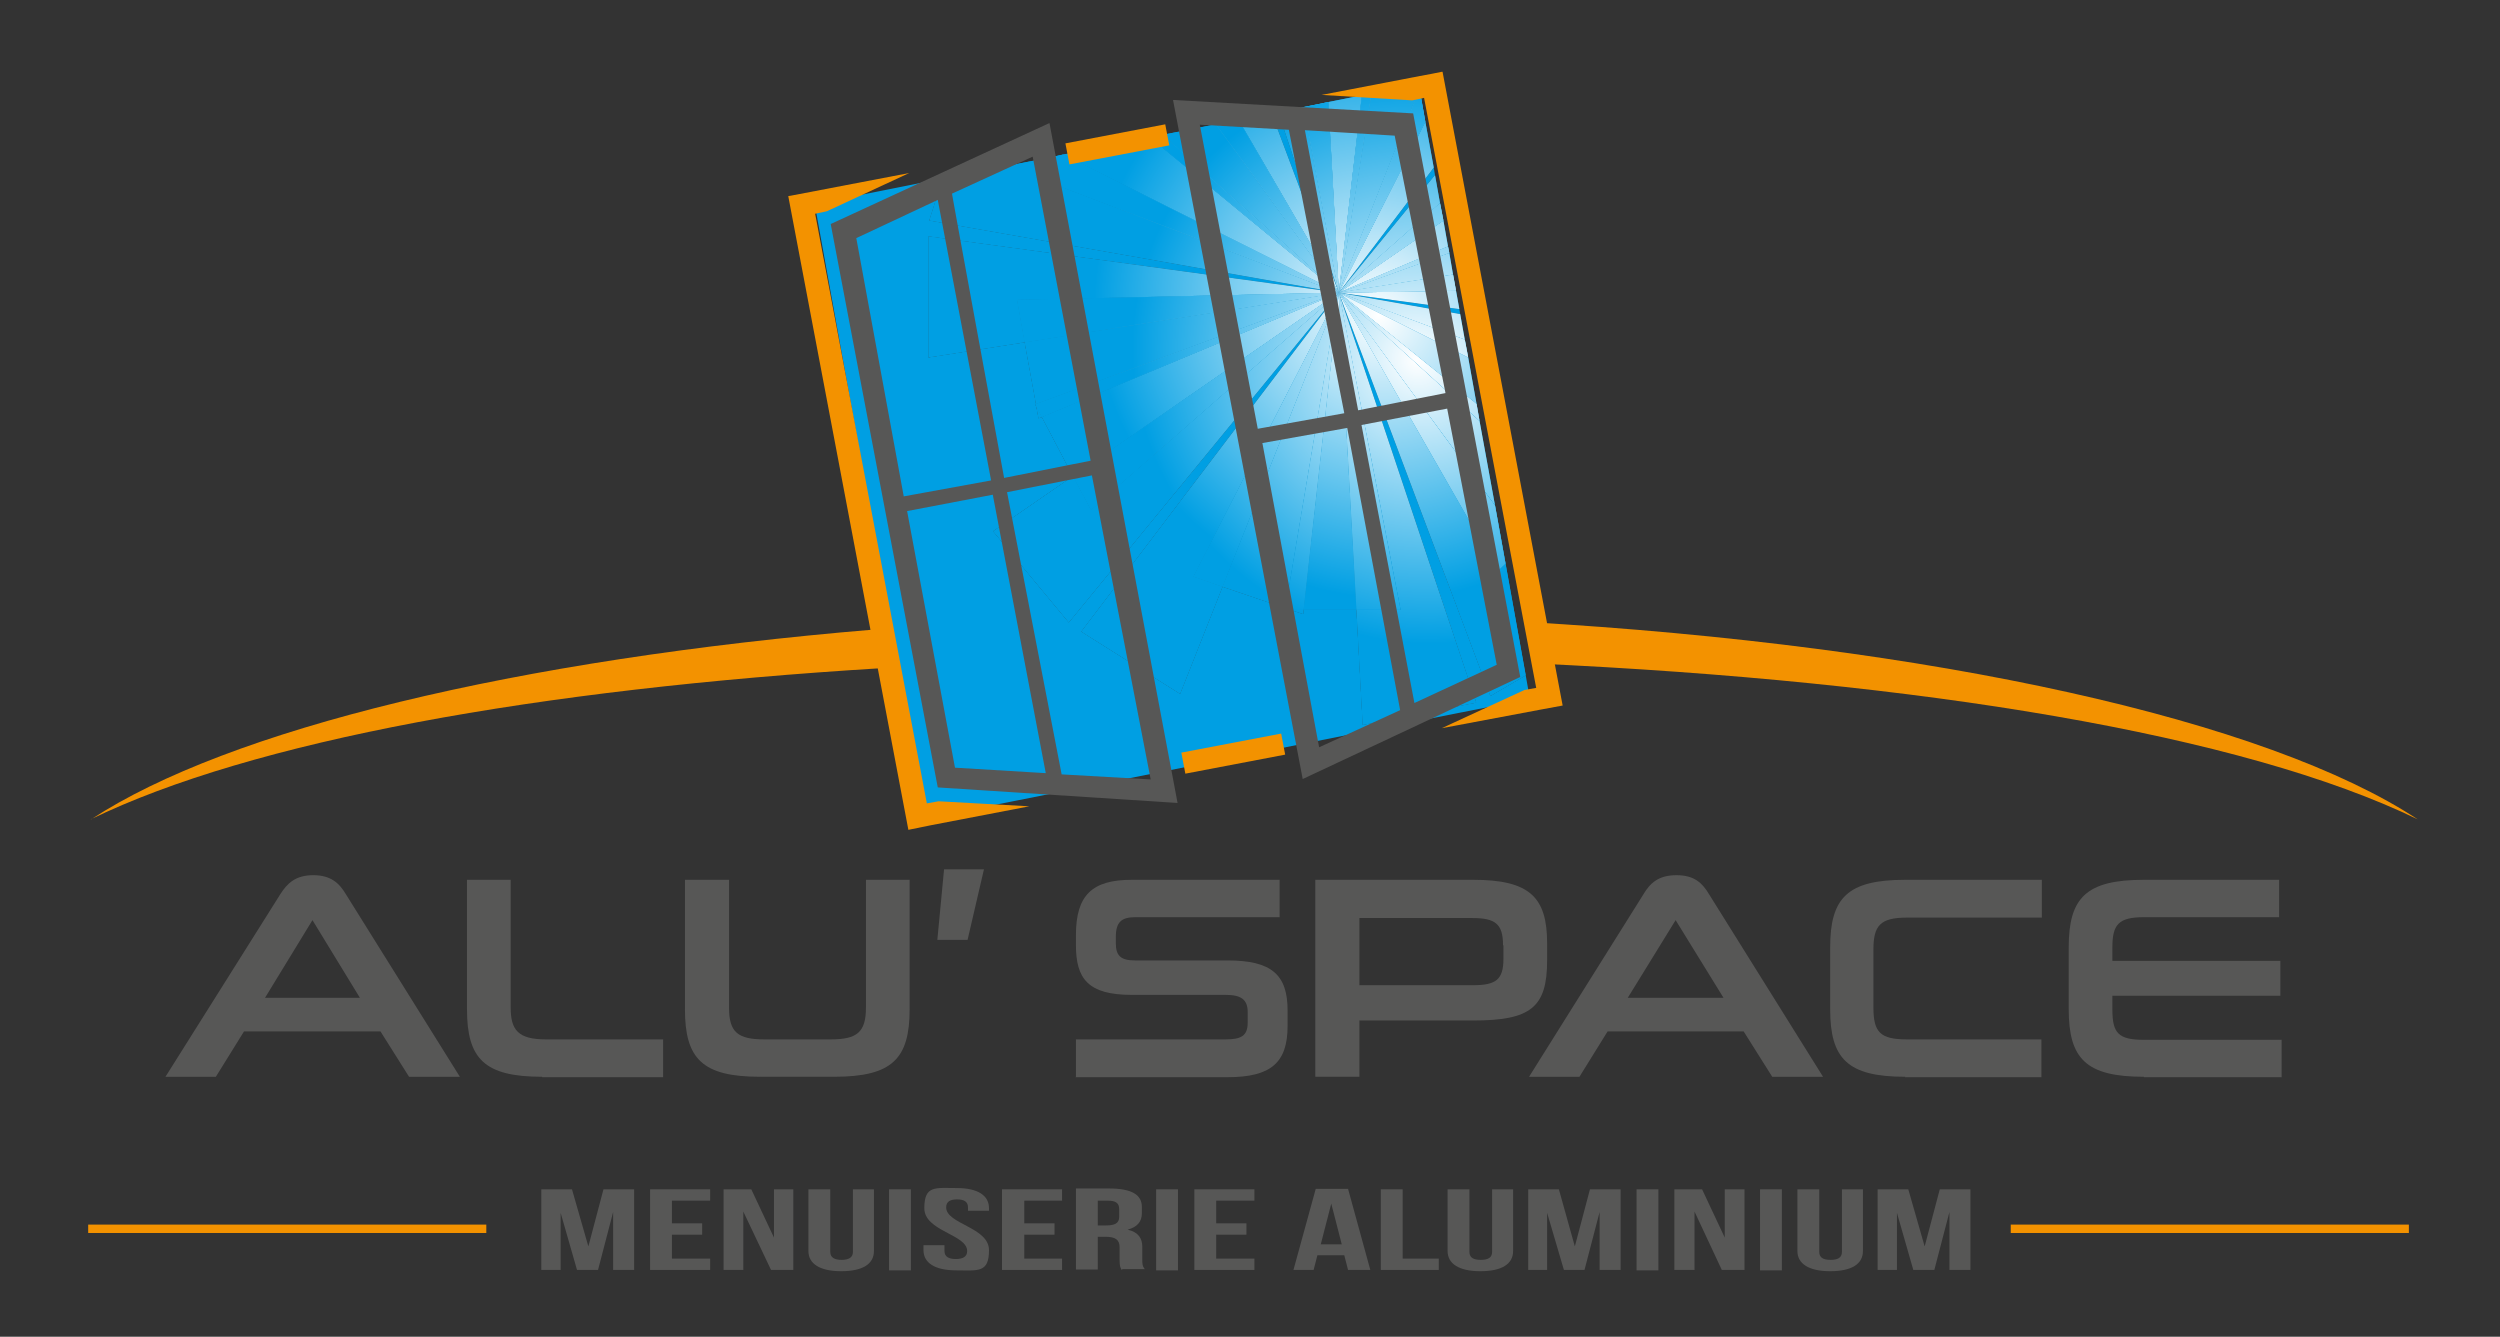 <?xml version="1.0" encoding="UTF-8"?>
<svg id="Calque_1" xmlns="http://www.w3.org/2000/svg" version="1.1" xmlns:xlink="http://www.w3.org/1999/xlink" viewBox="0 0 595.3 318.3">
  <rect x="0" y="0" width="595.3" height="318.3" fill="#333333" stroke="none"/>
  <!-- Generator: Adobe Illustrator 29.0.1, SVG Export Plug-In . SVG Version: 2.1.0 Build 192)  -->
  <defs>
    <style>
      .st0 {
        clip-path: url(#clippath-76);
      }

      .st1 {
        clip-path: url(#clippath-51);
      }

      .st2 {
        fill: url(#Dégradé_sans_nom_39);
      }

      .st3 {
        clip-path: url(#clippath-143);
      }

      .st4 {
        fill: url(#Dégradé_sans_nom_54);
      }

      .st5 {
        clip-path: url(#clippath-34);
      }

      .st6 {
        clip-path: url(#clippath-107);
      }

      .st7 {
        clip-path: url(#clippath-133);
      }

      .st8 {
        clip-path: url(#clippath-38);
      }

      .st9 {
        clip-path: url(#clippath-21);
      }

      .st10 {
        clip-path: url(#clippath-165);
      }

      .st11 {
        clip-path: url(#clippath-6);
      }

      .st12 {
        clip-path: url(#clippath-7);
      }

      .st13 {
        clip-path: url(#clippath-17);
      }

      .st14 {
        fill: url(#Dégradé_sans_nom_56);
      }

      .st15 {
        clip-path: url(#clippath-80);
      }

      .st16 {
        clip-path: url(#clippath-31);
      }

      .st17 {
        fill: url(#Dégradé_sans_nom_25);
      }

      .st18 {
        clip-path: url(#clippath-79);
      }

      .st19 {
        clip-path: url(#clippath-138);
      }

      .st20 {
        clip-path: url(#clippath-75);
      }

      .st21 {
        clip-path: url(#clippath-172);
      }

      .st22 {
        clip-path: url(#clippath-15);
      }

      .st23 {
        clip-path: url(#clippath-33);
      }

      .st24 {
        clip-path: url(#clippath-61);
      }

      .st25 {
        clip-path: url(#clippath-116);
      }

      .st26 {
        clip-path: url(#clippath-100);
      }

      .st27 {
        clip-path: url(#clippath-18);
      }

      .st28 {
        clip-path: url(#clippath-47);
      }

      .st29 {
        clip-path: url(#clippath-4);
      }

      .st30 {
        clip-path: url(#clippath-71);
      }

      .st31 {
        clip-path: url(#clippath-126);
      }

      .st32 {
        clip-path: url(#clippath-167);
      }

      .st33 {
        fill: url(#Dégradé_sans_nom_11);
      }

      .st34 {
        clip-path: url(#clippath-120);
      }

      .st35 {
        clip-path: url(#clippath-22);
      }

      .st36 {
        fill: url(#Dégradé_sans_nom_29);
      }

      .st37 {
        clip-path: url(#clippath-103);
      }

      .st38 {
        clip-path: url(#clippath-23);
      }

      .st39 {
        clip-path: url(#clippath-158);
      }

      .st40 {
        fill: url(#Dégradé_sans_nom_7);
      }

      .st41 {
        fill: url(#Dégradé_sans_nom_32);
      }

      .st42 {
        fill: url(#Dégradé_sans_nom_55);
      }

      .st43 {
        clip-path: url(#clippath-140);
      }

      .st44 {
        fill: #009fe3;
      }

      .st45 {
        fill: url(#Dégradé_sans_nom_26);
      }

      .st46 {
        clip-path: url(#clippath-82);
      }

      .st47 {
        clip-path: url(#clippath-54);
      }

      .st48 {
        clip-path: url(#clippath-66);
      }

      .st49 {
        fill: url(#Dégradé_sans_nom_6);
      }

      .st50 {
        clip-path: url(#clippath-114);
      }

      .st51 {
        fill: url(#Dégradé_sans_nom_14);
      }

      .st52 {
        clip-path: url(#clippath-149);
      }

      .st53 {
        stroke: #f39200;
        stroke-miterlimit: 10;
        stroke-width: 2px;
      }

      .st53, .st54 {
        fill: none;
      }

      .st55 {
        clip-path: url(#clippath-128);
      }

      .st56 {
        clip-path: url(#clippath-9);
      }

      .st57 {
        clip-path: url(#clippath-142);
      }

      .st58 {
        clip-path: url(#clippath-121);
      }

      .st59 {
        clip-path: url(#clippath-102);
      }

      .st60 {
        clip-path: url(#clippath-70);
      }

      .st61 {
        clip-path: url(#clippath-10);
      }

      .st62 {
        clip-path: url(#clippath-42);
      }

      .st63 {
        clip-path: url(#clippath-164);
      }

      .st64 {
        fill: url(#Dégradé_sans_nom_20);
      }

      .st65 {
        fill: url(#Dégradé_sans_nom_13);
      }

      .st66 {
        clip-path: url(#clippath-132);
      }

      .st67 {
        clip-path: url(#clippath-59);
      }

      .st68 {
        clip-path: url(#clippath-148);
      }

      .st69 {
        clip-path: url(#clippath-160);
      }

      .st70 {
        clip-path: url(#clippath-43);
      }

      .st71 {
        clip-path: url(#clippath-64);
      }

      .st72 {
        clip-path: url(#clippath-101);
      }

      .st73 {
        clip-path: url(#clippath-25);
      }

      .st74 {
        clip-path: url(#clippath-155);
      }

      .st75 {
        clip-path: url(#clippath-27);
      }

      .st76 {
        clip-path: url(#clippath-139);
      }

      .st77 {
        clip-path: url(#clippath-109);
      }

      .st78 {
        fill: url(#Dégradé_sans_nom_37);
      }

      .st79 {
        clip-path: url(#clippath-151);
      }

      .st80 {
        clip-path: url(#clippath-130);
      }

      .st81 {
        clip-path: url(#clippath-60);
      }

      .st82 {
        clip-path: url(#clippath-113);
      }

      .st83 {
        clip-path: url(#clippath-171);
      }

      .st84 {
        clip-path: url(#clippath-93);
      }

      .st85 {
        clip-path: url(#clippath-11);
      }

      .st86 {
        clip-path: url(#clippath-57);
      }

      .st87 {
        clip-path: url(#clippath-88);
      }

      .st88 {
        clip-path: url(#clippath-170);
      }

      .st89 {
        clip-path: url(#clippath-85);
      }

      .st90 {
        clip-path: url(#clippath-159);
      }

      .st91 {
        clip-path: url(#clippath-111);
      }

      .st92 {
        fill: #575756;
      }

      .st93 {
        clip-path: url(#clippath-168);
      }

      .st94 {
        clip-path: url(#clippath-105);
      }

      .st95 {
        clip-path: url(#clippath-36);
      }

      .st96 {
        clip-path: url(#clippath-92);
      }

      .st97 {
        clip-path: url(#clippath-147);
      }

      .st98 {
        fill: url(#Dégradé_sans_nom_43);
      }

      .st99 {
        clip-path: url(#clippath-35);
      }

      .st100 {
        clip-path: url(#clippath-98);
      }

      .st101 {
        clip-path: url(#clippath-48);
      }

      .st102 {
        clip-path: url(#clippath-104);
      }

      .st103 {
        clip-path: url(#clippath-28);
      }

      .st104 {
        fill: url(#Dégradé_sans_nom_2);
      }

      .st105 {
        clip-path: url(#clippath-118);
      }

      .st106 {
        fill: url(#Dégradé_sans_nom_19);
      }

      .st107 {
        fill: url(#Dégradé_sans_nom_45);
      }

      .st108 {
        fill: url(#Dégradé_sans_nom_60);
      }

      .st109 {
        fill: url(#Dégradé_sans_nom_35);
      }

      .st110 {
        fill: url(#Dégradé_sans_nom_42);
      }

      .st111 {
        clip-path: url(#clippath-1);
      }

      .st112 {
        clip-path: url(#clippath-56);
      }

      .st113 {
        clip-path: url(#clippath-108);
      }

      .st114 {
        fill: url(#Dégradé_sans_nom_59);
      }

      .st115 {
        fill: url(#Dégradé_sans_nom_51);
      }

      .st116 {
        fill: url(#Dégradé_sans_nom_49);
      }

      .st117 {
        clip-path: url(#clippath-141);
      }

      .st118 {
        fill: url(#Dégradé_sans_nom_23);
      }

      .st119 {
        fill: url(#Dégradé_sans_nom_63);
      }

      .st120 {
        clip-path: url(#clippath-90);
      }

      .st121 {
        clip-path: url(#clippath-45);
      }

      .st122 {
        isolation: isolate;
      }

      .st123 {
        clip-path: url(#clippath-110);
      }

      .st124 {
        clip-path: url(#clippath-99);
      }

      .st125 {
        clip-path: url(#clippath-89);
      }

      .st126 {
        clip-path: url(#clippath-46);
      }

      .st127 {
        clip-path: url(#clippath-40);
      }

      .st128 {
        clip-path: url(#clippath-96);
      }

      .st129 {
        clip-path: url(#clippath-5);
      }

      .st130 {
        fill: url(#Dégradé_sans_nom_57);
      }

      .st131 {
        clip-path: url(#clippath-20);
      }

      .st132 {
        fill: url(#Dégradé_sans_nom_41);
      }

      .st133 {
        clip-path: url(#clippath-95);
      }

      .st134 {
        clip-path: url(#clippath-8);
      }

      .st135 {
        fill: url(#Dégradé_sans_nom_53);
      }

      .st136 {
        fill: #f39200;
      }

      .st137 {
        clip-path: url(#clippath-52);
      }

      .st138 {
        fill: url(#Dégradé_sans_nom_18);
      }

      .st139 {
        clip-path: url(#clippath-41);
      }

      .st140 {
        fill: url(#Dégradé_sans_nom_28);
      }

      .st141 {
        clip-path: url(#clippath-67);
      }

      .st142 {
        clip-path: url(#clippath-154);
      }

      .st143 {
        clip-path: url(#clippath-162);
      }

      .st144 {
        clip-path: url(#clippath-74);
      }

      .st145 {
        fill: url(#Dégradé_sans_nom_58);
      }

      .st146 {
        clip-path: url(#clippath-3);
      }

      .st147 {
        fill: url(#Dégradé_sans_nom_46);
      }

      .st148 {
        clip-path: url(#clippath-146);
      }

      .st149 {
        clip-path: url(#clippath-26);
      }

      .st150 {
        clip-path: url(#clippath-91);
      }

      .st151 {
        fill: url(#Dégradé_sans_nom);
      }

      .st152 {
        clip-path: url(#clippath-137);
      }

      .st153 {
        fill: url(#Dégradé_sans_nom_9);
      }

      .st154 {
        clip-path: url(#clippath-12);
      }

      .st155 {
        clip-path: url(#clippath-135);
      }

      .st156 {
        clip-path: url(#clippath-50);
      }

      .st157 {
        clip-path: url(#clippath-153);
      }

      .st158 {
        clip-path: url(#clippath-14);
      }

      .st159 {
        mix-blend-mode: screen;
      }

      .st160 {
        fill: url(#Dégradé_sans_nom_22);
      }

      .st161 {
        fill: url(#Dégradé_sans_nom_4);
      }

      .st162 {
        clip-path: url(#clippath-97);
      }

      .st163 {
        clip-path: url(#clippath-30);
      }

      .st164 {
        clip-path: url(#clippath-112);
      }

      .st165 {
        clip-path: url(#clippath-77);
      }

      .st166 {
        clip-path: url(#clippath-19);
      }

      .st167 {
        fill: url(#Dégradé_sans_nom_24);
      }

      .st168 {
        fill: url(#Dégradé_sans_nom_31);
      }

      .st169 {
        clip-path: url(#clippath-127);
      }

      .st170 {
        fill: url(#Dégradé_sans_nom_47);
      }

      .st171 {
        clip-path: url(#clippath-117);
      }

      .st172 {
        fill: url(#Dégradé_sans_nom_44);
      }

      .st173 {
        clip-path: url(#clippath-78);
      }

      .st174 {
        fill: url(#Dégradé_sans_nom_48);
      }

      .st175 {
        clip-path: url(#clippath-72);
      }

      .st176 {
        clip-path: url(#clippath-84);
      }

      .st177 {
        clip-path: url(#clippath-32);
      }

      .st178 {
        fill: url(#Dégradé_sans_nom_12);
      }

      .st179 {
        fill: url(#Dégradé_sans_nom_16);
      }

      .st180 {
        clip-path: url(#clippath-145);
      }

      .st181 {
        fill: url(#Dégradé_sans_nom_3);
      }

      .st182 {
        clip-path: url(#clippath-166);
      }

      .st183 {
        fill: url(#Dégradé_sans_nom_64);
      }

      .st184 {
        fill: url(#Dégradé_sans_nom_21);
      }

      .st185 {
        fill: url(#Dégradé_sans_nom_61);
      }

      .st186 {
        clip-path: url(#clippath-55);
      }

      .st187 {
        clip-path: url(#clippath-123);
      }

      .st188 {
        clip-path: url(#clippath-129);
      }

      .st189 {
        fill: url(#Dégradé_sans_nom_36);
      }

      .st190 {
        clip-path: url(#clippath-150);
      }

      .st191 {
        clip-path: url(#clippath-73);
      }

      .st192 {
        fill: url(#Dégradé_sans_nom_15);
      }

      .st193 {
        fill: url(#Dégradé_sans_nom_62);
      }

      .st194 {
        fill: url(#Dégradé_sans_nom_52);
      }

      .st195 {
        fill: url(#Dégradé_sans_nom_5);
      }

      .st196 {
        clip-path: url(#clippath-53);
      }

      .st197 {
        clip-path: url(#clippath-39);
      }

      .st198 {
        fill: url(#Dégradé_sans_nom_27);
      }

      .st199 {
        clip-path: url(#clippath-122);
      }

      .st200 {
        clip-path: url(#clippath-81);
      }

      .st201 {
        clip-path: url(#clippath-106);
      }

      .st202 {
        clip-path: url(#clippath-125);
      }

      .st203 {
        clip-path: url(#clippath-16);
      }

      .st204 {
        clip-path: url(#clippath-119);
      }

      .st205 {
        clip-path: url(#clippath-2);
      }

      .st206 {
        clip-path: url(#clippath-29);
      }

      .st207 {
        clip-path: url(#clippath-131);
      }

      .st208 {
        clip-path: url(#clippath-156);
      }

      .st209 {
        clip-path: url(#clippath-49);
      }

      .st210 {
        clip-path: url(#clippath-37);
      }

      .st211 {
        clip-path: url(#clippath-58);
      }

      .st212 {
        clip-path: url(#clippath-124);
      }

      .st213 {
        clip-path: url(#clippath-13);
      }

      .st214 {
        fill: url(#Dégradé_sans_nom_50);
      }

      .st215 {
        fill: url(#Dégradé_sans_nom_10);
      }

      .st216 {
        clip-path: url(#clippath-136);
      }

      .st217 {
        clip-path: url(#clippath-86);
      }

      .st218 {
        fill: url(#Dégradé_sans_nom_40);
      }

      .st219 {
        fill: url(#Dégradé_sans_nom_30);
      }

      .st220 {
        clip-path: url(#clippath-144);
      }

      .st221 {
        clip-path: url(#clippath-63);
      }

      .st222 {
        clip-path: url(#clippath-24);
      }

      .st223 {
        fill: url(#Dégradé_sans_nom_17);
      }

      .st224 {
        clip-path: url(#clippath-94);
      }

      .st225 {
        clip-path: url(#clippath);
      }

      .st226 {
        fill: url(#Dégradé_sans_nom_8);
      }

      .st227 {
        clip-path: url(#clippath-173);
      }

      .st228 {
        clip-path: url(#clippath-87);
      }

      .st229 {
        clip-path: url(#clippath-68);
      }

      .st230 {
        clip-path: url(#clippath-83);
      }

      .st231 {
        fill: url(#Dégradé_sans_nom_34);
      }

      .st232 {
        clip-path: url(#clippath-65);
      }

      .st233 {
        clip-path: url(#clippath-134);
      }

      .st234 {
        clip-path: url(#clippath-157);
      }

      .st235 {
        clip-path: url(#clippath-169);
      }

      .st236 {
        clip-path: url(#clippath-44);
      }

      .st237 {
        fill: url(#Dégradé_sans_nom_38);
      }

      .st238 {
        clip-path: url(#clippath-115);
      }

      .st239 {
        fill: url(#Dégradé_sans_nom_33);
      }

      .st240 {
        clip-path: url(#clippath-163);
      }

      .st241 {
        clip-path: url(#clippath-62);
      }

      .st242 {
        clip-path: url(#clippath-69);
      }

      .st243 {
        clip-path: url(#clippath-161);
      }

      .st244 {
        clip-path: url(#clippath-152);
      }
    </style>
    <clipPath id="clippath">
      <rect class="st54" y="-49.7" width="595.3" height="425.2"/>
    </clipPath>
    <clipPath id="clippath-1">
      <rect class="st54" x="310.4" y="69.7" width="12.6" height="75.5"/>
    </clipPath>
    <clipPath id="clippath-2">
      <polygon class="st54" points="318.8 69.7 318.8 69.7 310.4 145.2 323 145.2 318.8 69.7"/>
    </clipPath>
    <radialGradient id="Dégradé_sans_nom" data-name="Dégradé sans nom" cx="-341.3" cy="244.6" fx="-341.3" fy="244.6" r="1" gradientTransform="translate(-22245.8 17019.7) rotate(-180) scale(66.2 69.2)" gradientUnits="userSpaceOnUse">
      <stop offset="0" stop-color="#fff"/>
      <stop offset="1" stop-color="#009fe3"/>
    </radialGradient>
    <clipPath id="clippath-3">
      <rect class="st54" y="-49.7" width="595.3" height="425.2"/>
    </clipPath>
    <clipPath id="clippath-4">
      <rect class="st54" x="306" y="144.8" width="1.3" height=".4"/>
    </clipPath>
    <clipPath id="clippath-5">
      <polygon class="st54" points="306 145.2 307.3 145.2 306.1 144.8 306 145.2"/>
    </clipPath>
    <radialGradient id="Dégradé_sans_nom_2" data-name="Dégradé sans nom 2" cx="-341.3" cy="244.6" fx="-341.3" fy="244.6" r="1" gradientTransform="translate(-22221.1 17042.5) rotate(180) scale(66.2 69.2)" gradientUnits="userSpaceOnUse">
      <stop offset="0" stop-color="#fff"/>
      <stop offset="1" stop-color="#009fe3"/>
    </radialGradient>
    <clipPath id="clippath-6">
      <rect class="st54" y="-49.7" width="595.3" height="425.2"/>
    </clipPath>
    <clipPath id="clippath-7">
      <rect class="st54" x="221.1" y="56.3" width="97.8" height="28.7"/>
    </clipPath>
    <clipPath id="clippath-8">
      <polygon class="st54" points="318.8 69.7 318.8 69.7 221.1 56.3 221.1 85.1 244 81.5 242.2 71.4 318.8 69.7"/>
    </clipPath>
    <radialGradient id="Dégradé_sans_nom_3" data-name="Dégradé sans nom 3" cx="-341.3" cy="244.6" fx="-341.3" fy="244.6" r="1" gradientTransform="translate(-22286.9 17042.2) rotate(-180) scale(66.2 69.2)" gradientUnits="userSpaceOnUse">
      <stop offset="0" stop-color="#fff"/>
      <stop offset="1" stop-color="#009fe3"/>
    </radialGradient>
    <clipPath id="clippath-9">
      <rect class="st54" y="-49.7" width="595.3" height="425.2"/>
    </clipPath>
    <clipPath id="clippath-10">
      <rect class="st54" x="316.3" y="22.7" width="8" height="47"/>
    </clipPath>
    <clipPath id="clippath-11">
      <polygon class="st54" points="324.3 22.7 316.3 24.3 318.8 69.7 324.3 22.7"/>
    </clipPath>
    <radialGradient id="Dégradé_sans_nom_4" data-name="Dégradé sans nom 4" cx="-341.3" cy="244.6" fx="-341.3" fy="244.6" r="1" gradientTransform="translate(-22289.4 16998.2) rotate(-180) scale(66.2 69.2)" gradientUnits="userSpaceOnUse">
      <stop offset="0" stop-color="#fff"/>
      <stop offset="1" stop-color="#009fe3"/>
    </radialGradient>
    <clipPath id="clippath-12">
      <rect class="st54" y="-49.7" width="595.3" height="425.2"/>
    </clipPath>
    <clipPath id="clippath-13">
      <rect class="st54" x="318.8" y="69.2" width="28.7" height="4.4"/>
    </clipPath>
    <clipPath id="clippath-14">
      <polygon class="st54" points="318.8 69.7 318.8 69.7 347.5 73.6 346.7 69.2 318.8 69.7"/>
    </clipPath>
    <radialGradient id="Dégradé_sans_nom_5" data-name="Dégradé sans nom 5" cx="-341.3" cy="244.6" fx="-341.3" fy="244.6" r="1" gradientTransform="translate(-22267.7 16996.7) rotate(-180) scale(66.2 69.2)" gradientUnits="userSpaceOnUse">
      <stop offset="0" stop-color="#fff"/>
      <stop offset="1" stop-color="#009fe3"/>
    </radialGradient>
    <clipPath id="clippath-15">
      <rect class="st54" y="-49.7" width="595.3" height="425.2"/>
    </clipPath>
    <clipPath id="clippath-16">
      <rect class="st54" x="318.8" y="69.7" width="44.5" height="96"/>
    </clipPath>
    <clipPath id="clippath-17">
      <polygon class="st54" points="356.7 135.9 318.8 69.7 354.9 165.7 363.3 160.8 358.5 134.2 356.7 135.9"/>
    </clipPath>
    <radialGradient id="Dégradé_sans_nom_6" data-name="Dégradé sans nom 6" cx="-341.3" cy="244.6" fx="-341.3" fy="244.6" r="1" gradientTransform="translate(-22231 17005.3) rotate(-180) scale(66.2 69.2)" gradientUnits="userSpaceOnUse">
      <stop offset="0" stop-color="#fff"/>
      <stop offset="1" stop-color="#009fe3"/>
    </radialGradient>
    <clipPath id="clippath-18">
      <rect class="st54" y="-49.7" width="595.3" height="425.2"/>
    </clipPath>
    <clipPath id="clippath-19">
      <rect class="st54" x="246.5" y="96.2" width=".4" height=".7"/>
    </clipPath>
    <clipPath id="clippath-20">
      <polygon class="st54" points="246.5 96.2 246.8 96.9 246.7 96.2 246.5 96.2"/>
    </clipPath>
    <radialGradient id="Dégradé_sans_nom_7" data-name="Dégradé sans nom 7" cx="-341.3" cy="244.6" fx="-341.3" fy="244.6" r="1" gradientTransform="translate(-22274 17067) rotate(-180) scale(66.2 69.2)" gradientUnits="userSpaceOnUse">
      <stop offset="0" stop-color="#fff"/>
      <stop offset="1" stop-color="#009fe3"/>
    </radialGradient>
    <clipPath id="clippath-21">
      <rect class="st54" y="-49.7" width="595.3" height="425.2"/>
    </clipPath>
    <clipPath id="clippath-22">
      <rect class="st54" x="248.1" y="69.7" width="70.7" height="43.7"/>
    </clipPath>
    <clipPath id="clippath-23">
      <polygon class="st54" points="318.8 69.7 248.1 99.3 255.5 113.4 318.8 69.7"/>
    </clipPath>
    <radialGradient id="Dégradé_sans_nom_8" data-name="Dégradé sans nom 8" cx="-341.3" cy="244.6" fx="-341.3" fy="244.6" r="1" gradientTransform="translate(-22267.6 17038.8) rotate(-180) scale(66.2 69.2)" gradientUnits="userSpaceOnUse">
      <stop offset="0" stop-color="#fff"/>
      <stop offset="1" stop-color="#009fe3"/>
    </radialGradient>
    <clipPath id="clippath-24">
      <rect class="st54" y="-49.7" width="595.3" height="425.2"/>
    </clipPath>
    <clipPath id="clippath-25">
      <rect class="st54" x="294.9" y="27" width="23.9" height="42.7"/>
    </clipPath>
    <clipPath id="clippath-26">
      <polygon class="st54" points="318.8 69.7 318.8 69.7 302.8 27 294.9 28.5 318.8 69.7"/>
    </clipPath>
    <radialGradient id="Dégradé_sans_nom_9" data-name="Dégradé sans nom 9" cx="-341.3" cy="244.6" fx="-341.3" fy="244.6" r="1" gradientTransform="translate(-22291.9 17008.6) rotate(-180) scale(66.2 69.2)" gradientUnits="userSpaceOnUse">
      <stop offset="0" stop-color="#fff"/>
      <stop offset="1" stop-color="#009fe3"/>
    </radialGradient>
    <clipPath id="clippath-27">
      <rect class="st54" y="-49.7" width="595.3" height="425.2"/>
    </clipPath>
    <clipPath id="clippath-28">
      <rect class="st54" x="318.8" y="52.5" width="26" height="17.2"/>
    </clipPath>
    <clipPath id="clippath-29">
      <polygon class="st54" points="318.8 69.7 344.8 58.7 343.7 52.5 318.8 69.7"/>
    </clipPath>
    <radialGradient id="Dégradé_sans_nom_10" data-name="Dégradé sans nom 10" cx="-341.3" cy="244.6" fx="-341.3" fy="244.6" r="1" gradientTransform="translate(-22274.3 16994.5) rotate(-180) scale(66.2 69.2)" gradientUnits="userSpaceOnUse">
      <stop offset="0" stop-color="#fff"/>
      <stop offset="1" stop-color="#009fe3"/>
    </radialGradient>
    <clipPath id="clippath-30">
      <rect class="st54" y="-49.7" width="595.3" height="425.2"/>
    </clipPath>
    <clipPath id="clippath-31">
      <rect class="st54" x="318.8" y="69.7" width="32.8" height="26.5"/>
    </clipPath>
    <clipPath id="clippath-32">
      <polygon class="st54" points="318.8 69.7 351.6 96.2 349.6 85.1 318.8 69.7"/>
    </clipPath>
    <radialGradient id="Dégradé_sans_nom_11" data-name="Dégradé sans nom 11" cx="-341.3" cy="244.6" fx="-341.3" fy="244.6" r="1" gradientTransform="translate(-22258.1 16998.8) rotate(-180) scale(66.2 69.2)" gradientUnits="userSpaceOnUse">
      <stop offset="0" stop-color="#fff"/>
      <stop offset="1" stop-color="#009fe3"/>
    </radialGradient>
    <clipPath id="clippath-33">
      <rect class="st54" y="-49.7" width="595.3" height="425.2"/>
    </clipPath>
    <clipPath id="clippath-34">
      <rect class="st54" x="257.5" y="69.7" width="61.3" height="95.6"/>
    </clipPath>
    <clipPath id="clippath-35">
      <polygon class="st54" points="318.8 69.7 318.8 69.7 257.5 150.4 281 165.2 291.1 139.7 284.2 137.3 318.8 69.7"/>
    </clipPath>
    <radialGradient id="Dégradé_sans_nom_12" data-name="Dégradé sans nom 12" cx="-341.3" cy="244.6" fx="-341.3" fy="244.6" r="1" gradientTransform="translate(-22247.6 17043.4) rotate(-180) scale(66.2 69.2)" gradientUnits="userSpaceOnUse">
      <stop offset="0" stop-color="#fff"/>
      <stop offset="1" stop-color="#009fe3"/>
    </radialGradient>
    <clipPath id="clippath-36">
      <rect class="st54" y="-49.7" width="595.3" height="425.2"/>
    </clipPath>
    <clipPath id="clippath-37">
      <rect class="st54" x="253.2" y="32.7" width="65.6" height="37"/>
    </clipPath>
    <clipPath id="clippath-38">
      <polygon class="st54" points="318.8 69.7 273.8 32.7 253.2 36.8 318.8 69.7"/>
    </clipPath>
    <radialGradient id="Dégradé_sans_nom_13" data-name="Dégradé sans nom 13" cx="-341.3" cy="244.6" fx="-341.3" fy="244.6" r="1" gradientTransform="translate(-22296.2 17024.5) rotate(-180) scale(66.2 69.2)" gradientUnits="userSpaceOnUse">
      <stop offset="0" stop-color="#fff"/>
      <stop offset="1" stop-color="#009fe3"/>
    </radialGradient>
    <clipPath id="clippath-39">
      <rect class="st54" y="-49.7" width="595.3" height="425.2"/>
    </clipPath>
    <clipPath id="clippath-40">
      <rect class="st54" x="318.8" y="29" width="22.6" height="40.7"/>
    </clipPath>
    <clipPath id="clippath-41">
      <polygon class="st54" points="318.8 69.7 318.8 69.7 341.4 39.9 339.4 29 318.8 69.7"/>
    </clipPath>
    <radialGradient id="Dégradé_sans_nom_14" data-name="Dégradé sans nom 14" cx="-341.3" cy="244.6" fx="-341.3" fy="244.6" r="1" gradientTransform="translate(-22284.1 16992.1) rotate(-180) scale(66.2 69.2)" gradientUnits="userSpaceOnUse">
      <stop offset="0" stop-color="#fff"/>
      <stop offset="1" stop-color="#009fe3"/>
    </radialGradient>
    <clipPath id="clippath-42">
      <rect class="st54" y="-49.7" width="595.3" height="425.2"/>
    </clipPath>
    <clipPath id="clippath-43">
      <rect class="st54" x="307.3" y="145.2" width="3.1" height="1"/>
    </clipPath>
    <clipPath id="clippath-44">
      <polygon class="st54" points="310.3 146.2 310.4 145.2 307.3 145.2 310.3 146.2"/>
    </clipPath>
    <radialGradient id="Dégradé_sans_nom_15" data-name="Dégradé sans nom 15" cx="-343.4" cy="245" fx="-343.4" fy="245" r="1" gradientTransform="translate(-11896.6 25308.3) rotate(152.9) scale(66.5 68.9) skewX(1.6)" gradientUnits="userSpaceOnUse">
      <stop offset="0" stop-color="#fff"/>
      <stop offset="1" stop-color="#009fe3"/>
    </radialGradient>
    <clipPath id="clippath-45">
      <rect class="st54" y="-49.7" width="595.3" height="425.2"/>
    </clipPath>
    <clipPath id="clippath-46">
      <rect class="st54" x="291.1" y="69.7" width="27.7" height="75.1"/>
    </clipPath>
    <clipPath id="clippath-47">
      <polygon class="st54" points="318.8 69.7 291.1 139.7 306.1 144.8 318.8 69.7"/>
    </clipPath>
    <radialGradient id="Dégradé_sans_nom_16" data-name="Dégradé sans nom 16" cx="-343.4" cy="245" fx="-343.4" fy="245" r="1" gradientTransform="translate(-11896.6 25308.3) rotate(152.9) scale(66.5 68.9) skewX(1.6)" gradientUnits="userSpaceOnUse">
      <stop offset="0" stop-color="#fff"/>
      <stop offset="1" stop-color="#009fe3"/>
    </radialGradient>
    <clipPath id="clippath-48">
      <rect class="st54" y="-49.7" width="595.3" height="425.2"/>
    </clipPath>
    <clipPath id="clippath-49">
      <rect class="st54" x="306.1" y="69.7" width="12.7" height="75.5"/>
    </clipPath>
    <clipPath id="clippath-50">
      <polygon class="st54" points="318.8 69.7 306.1 144.8 307.3 145.2 310.4 145.2 318.8 69.7"/>
    </clipPath>
    <radialGradient id="Dégradé_sans_nom_17" data-name="Dégradé sans nom 17" cx="-341.3" cy="244.6" fx="-341.3" fy="244.6" r="1" gradientTransform="translate(-22247.2 17022.8) rotate(-180) scale(66.2 69.2)" gradientUnits="userSpaceOnUse">
      <stop offset="0" stop-color="#fff"/>
      <stop offset="1" stop-color="#009fe3"/>
    </radialGradient>
    <clipPath id="clippath-51">
      <rect class="st54" x="306.1" y="69.7" width="12.7" height="75.5"/>
    </clipPath>
    <clipPath id="clippath-52">
      <polygon class="st54" points="318.8 69.7 306.1 144.8 307.3 145.2 310.4 145.2 318.8 69.7"/>
    </clipPath>
    <radialGradient id="Dégradé_sans_nom_18" data-name="Dégradé sans nom 18" cx="-343.4" cy="245" fx="-343.4" fy="245" r="1" gradientTransform="translate(-11896.6 25308.3) rotate(152.9) scale(66.5 68.9) skewX(1.6)" gradientUnits="userSpaceOnUse">
      <stop offset="0" stop-color="#fff"/>
      <stop offset="1" stop-color="#009fe3"/>
    </radialGradient>
    <clipPath id="clippath-53">
      <rect class="st54" y="-49.7" width="595.3" height="425.2"/>
    </clipPath>
    <clipPath id="clippath-54">
      <rect class="st54" x="284.2" y="69.7" width="34.6" height="70"/>
    </clipPath>
    <clipPath id="clippath-55">
      <polygon class="st54" points="318.8 69.7 284.2 137.3 291.1 139.7 318.8 69.7"/>
    </clipPath>
    <radialGradient id="Dégradé_sans_nom_19" data-name="Dégradé sans nom 19" cx="-341.3" cy="244.6" fx="-341.3" fy="244.6" r="1" gradientTransform="translate(-22252.9 17029.8) rotate(-180) scale(66.2 69.2)" gradientUnits="userSpaceOnUse">
      <stop offset="0" stop-color="#fff"/>
      <stop offset="1" stop-color="#009fe3"/>
    </radialGradient>
    <clipPath id="clippath-56">
      <rect class="st54" x="284.2" y="69.7" width="34.6" height="70"/>
    </clipPath>
    <clipPath id="clippath-57">
      <polygon class="st54" points="318.8 69.7 284.2 137.3 291.1 139.7 318.8 69.7"/>
    </clipPath>
    <radialGradient id="Dégradé_sans_nom_20" data-name="Dégradé sans nom 20" cx="-343.4" cy="245" fx="-343.4" fy="245" r="1" gradientTransform="translate(-11896.6 25308.3) rotate(152.9) scale(66.5 68.9) skewX(1.6)" gradientUnits="userSpaceOnUse">
      <stop offset="0" stop-color="#fff"/>
      <stop offset="1" stop-color="#009fe3"/>
    </radialGradient>
    <clipPath id="clippath-58">
      <rect class="st54" y="-49.7" width="595.3" height="425.2"/>
    </clipPath>
    <clipPath id="clippath-59">
      <rect class="st54" x="221.3" y="37.7" width="97.5" height="32"/>
    </clipPath>
    <clipPath id="clippath-60">
      <polygon class="st54" points="318.8 69.7 318.8 69.7 246.4 42.1 249 37.7 224.5 42.5 221.3 52.5 318.8 69.7"/>
    </clipPath>
    <radialGradient id="Dégradé_sans_nom_21" data-name="Dégradé sans nom 21" cx="-343.4" cy="245" fx="-343.4" fy="245" r="1" gradientTransform="translate(-11896.6 25308.3) rotate(152.9) scale(66.5 68.9) skewX(1.6)" gradientUnits="userSpaceOnUse">
      <stop offset="0" stop-color="#fff"/>
      <stop offset="1" stop-color="#009fe3"/>
    </radialGradient>
    <clipPath id="clippath-61">
      <rect class="st54" y="-49.7" width="595.3" height="425.2"/>
    </clipPath>
    <clipPath id="clippath-62">
      <rect class="st54" x="246.4" y="36.8" width="72.4" height="32.9"/>
    </clipPath>
    <clipPath id="clippath-63">
      <polygon class="st54" points="253.2 36.8 249 37.7 246.4 42.1 318.8 69.7 253.2 36.8"/>
    </clipPath>
    <radialGradient id="Dégradé_sans_nom_22" data-name="Dégradé sans nom 22" cx="-341.3" cy="244.6" fx="-341.3" fy="244.6" r="1" gradientTransform="translate(-22295.5 17027.6) rotate(-180) scale(66.2 69.2)" gradientUnits="userSpaceOnUse">
      <stop offset="0" stop-color="#fff"/>
      <stop offset="1" stop-color="#009fe3"/>
    </radialGradient>
    <clipPath id="clippath-64">
      <rect class="st54" x="246.4" y="36.8" width="72.4" height="32.9"/>
    </clipPath>
    <clipPath id="clippath-65">
      <polygon class="st54" points="253.2 36.8 249 37.7 246.4 42.1 318.8 69.7 253.2 36.8"/>
    </clipPath>
    <radialGradient id="Dégradé_sans_nom_23" data-name="Dégradé sans nom 23" cx="-343.4" cy="245" fx="-343.4" fy="245" r="1" gradientTransform="translate(-11896.6 25308.3) rotate(152.9) scale(66.5 68.9) skewX(1.6)" gradientUnits="userSpaceOnUse">
      <stop offset="0" stop-color="#fff"/>
      <stop offset="1" stop-color="#009fe3"/>
    </radialGradient>
    <clipPath id="clippath-66">
      <rect class="st54" y="-49.7" width="595.3" height="425.2"/>
    </clipPath>
    <clipPath id="clippath-67">
      <rect class="st54" x="318.8" y="20" width="19.2" height="49.7"/>
    </clipPath>
    <clipPath id="clippath-68">
      <polygon class="st54" points="318.8 69.7 338 21.1 337.8 20 326.6 22.3 318.8 69.7"/>
    </clipPath>
    <radialGradient id="Dégradé_sans_nom_24" data-name="Dégradé sans nom 24" cx="-343.4" cy="245" fx="-343.4" fy="245" r="1" gradientTransform="translate(-11896.6 25308.3) rotate(152.9) scale(66.5 68.9) skewX(1.6)" gradientUnits="userSpaceOnUse">
      <stop offset="0" stop-color="#fff"/>
      <stop offset="1" stop-color="#009fe3"/>
    </radialGradient>
    <clipPath id="clippath-69">
      <rect class="st54" y="-49.7" width="595.3" height="425.2"/>
    </clipPath>
    <clipPath id="clippath-70">
      <rect class="st54" x="318.8" y="22.3" width="7.8" height="47.4"/>
    </clipPath>
    <clipPath id="clippath-71">
      <polygon class="st54" points="318.8 69.7 318.8 69.7 326.6 22.3 324.3 22.7 318.8 69.7"/>
    </clipPath>
    <radialGradient id="Dégradé_sans_nom_25" data-name="Dégradé sans nom 25" cx="-341.3" cy="244.6" fx="-341.3" fy="244.6" r="1" gradientTransform="translate(-22288.2 16996.4) rotate(-180) scale(66.2 69.2)" gradientUnits="userSpaceOnUse">
      <stop offset="0" stop-color="#fff"/>
      <stop offset="1" stop-color="#009fe3"/>
    </radialGradient>
    <clipPath id="clippath-72">
      <rect class="st54" x="318.8" y="22.3" width="7.8" height="47.4"/>
    </clipPath>
    <clipPath id="clippath-73">
      <polygon class="st54" points="318.8 69.7 318.8 69.7 326.6 22.3 324.3 22.7 318.8 69.7"/>
    </clipPath>
    <radialGradient id="Dégradé_sans_nom_26" data-name="Dégradé sans nom 26" cx="-343.4" cy="245" fx="-343.4" fy="245" r="1" gradientTransform="translate(-11896.6 25308.3) rotate(152.9) scale(66.5 68.9) skewX(1.6)" gradientUnits="userSpaceOnUse">
      <stop offset="0" stop-color="#fff"/>
      <stop offset="1" stop-color="#009fe3"/>
    </radialGradient>
    <clipPath id="clippath-74">
      <rect class="st54" y="-49.7" width="595.3" height="425.2"/>
    </clipPath>
    <clipPath id="clippath-75">
      <rect class="st54" x="318.8" y="21.1" width="20.6" height="48.6"/>
    </clipPath>
    <clipPath id="clippath-76">
      <polygon class="st54" points="339.4 29 338 21.1 318.8 69.7 339.4 29"/>
    </clipPath>
    <radialGradient id="Dégradé_sans_nom_27" data-name="Dégradé sans nom 27" cx="-341.3" cy="244.6" fx="-341.3" fy="244.6" r="1" gradientTransform="translate(-22287 16991.6) rotate(-180) scale(66.2 69.2)" gradientUnits="userSpaceOnUse">
      <stop offset="0" stop-color="#fff"/>
      <stop offset="1" stop-color="#009fe3"/>
    </radialGradient>
    <clipPath id="clippath-77">
      <rect class="st54" x="318.8" y="21.1" width="20.6" height="48.6"/>
    </clipPath>
    <clipPath id="clippath-78">
      <polygon class="st54" points="339.4 29 338 21.1 318.8 69.7 339.4 29"/>
    </clipPath>
    <radialGradient id="Dégradé_sans_nom_28" data-name="Dégradé sans nom 28" cx="-343.4" cy="245" fx="-343.4" fy="245" r="1" gradientTransform="translate(-11896.6 25308.3) rotate(152.9) scale(66.5 68.9) skewX(1.6)" gradientUnits="userSpaceOnUse">
      <stop offset="0" stop-color="#fff"/>
      <stop offset="1" stop-color="#009fe3"/>
    </radialGradient>
    <clipPath id="clippath-79">
      <rect class="st54" y="-49.7" width="595.3" height="425.2"/>
    </clipPath>
    <clipPath id="clippath-80">
      <rect class="st54" x="318.8" y="69.7" width="30" height="11.2"/>
    </clipPath>
    <clipPath id="clippath-81">
      <polygon class="st54" points="318.8 69.7 348.8 80.9 347.7 74.8 318.8 69.7"/>
    </clipPath>
    <radialGradient id="Dégradé_sans_nom_29" data-name="Dégradé sans nom 29" cx="-343.4" cy="245" fx="-343.4" fy="245" r="1" gradientTransform="translate(-11896.6 25308.3) rotate(152.9) scale(66.5 68.9) skewX(1.6)" gradientUnits="userSpaceOnUse">
      <stop offset="0" stop-color="#fff"/>
      <stop offset="1" stop-color="#009fe3"/>
    </radialGradient>
    <clipPath id="clippath-82">
      <rect class="st54" y="-49.7" width="595.3" height="425.2"/>
    </clipPath>
    <clipPath id="clippath-83">
      <rect class="st54" x="318.8" y="69.7" width="30.8" height="15.4"/>
    </clipPath>
    <clipPath id="clippath-84">
      <polygon class="st54" points="349.6 85.1 348.8 80.9 318.8 69.7 349.6 85.1"/>
    </clipPath>
    <radialGradient id="Dégradé_sans_nom_30" data-name="Dégradé sans nom 30" cx="-341.3" cy="244.6" fx="-341.3" fy="244.6" r="1" gradientTransform="translate(-22262.3 16997.8) rotate(-180) scale(66.2 69.2)" gradientUnits="userSpaceOnUse">
      <stop offset="0" stop-color="#fff"/>
      <stop offset="1" stop-color="#009fe3"/>
    </radialGradient>
    <clipPath id="clippath-85">
      <rect class="st54" x="318.8" y="69.7" width="30.8" height="15.4"/>
    </clipPath>
    <clipPath id="clippath-86">
      <polygon class="st54" points="349.6 85.1 348.8 80.9 318.8 69.7 349.6 85.1"/>
    </clipPath>
    <radialGradient id="Dégradé_sans_nom_31" data-name="Dégradé sans nom 31" cx="-343.4" cy="245" fx="-343.4" fy="245" r="1" gradientTransform="translate(-11896.6 25308.3) rotate(152.9) scale(66.5 68.9) skewX(1.6)" gradientUnits="userSpaceOnUse">
      <stop offset="0" stop-color="#fff"/>
      <stop offset="1" stop-color="#009fe3"/>
    </radialGradient>
    <clipPath id="clippath-87">
      <rect class="st54" y="-49.7" width="595.3" height="425.2"/>
    </clipPath>
    <clipPath id="clippath-88">
      <rect class="st54" x="318.8" y="69.7" width="32.7" height="103"/>
    </clipPath>
    <clipPath id="clippath-89">
      <polygon class="st54" points="333.5 145.2 323 145.2 324.5 172.6 351.5 167.3 318.8 69.7 333.5 145.2"/>
    </clipPath>
    <radialGradient id="Dégradé_sans_nom_32" data-name="Dégradé sans nom 32" cx="-343.4" cy="245" fx="-343.4" fy="245" r="1" gradientTransform="translate(-11896.6 25308.3) rotate(152.9) scale(66.5 68.9) skewX(1.6)" gradientUnits="userSpaceOnUse">
      <stop offset="0" stop-color="#fff"/>
      <stop offset="1" stop-color="#009fe3"/>
    </radialGradient>
    <clipPath id="clippath-90">
      <rect class="st54" y="-49.7" width="595.3" height="425.2"/>
    </clipPath>
    <clipPath id="clippath-91">
      <rect class="st54" x="318.8" y="69.7" width="14.7" height="75.5"/>
    </clipPath>
    <clipPath id="clippath-92">
      <polygon class="st54" points="318.8 69.7 318.8 69.7 323 145.2 333.5 145.2 318.8 69.7"/>
    </clipPath>
    <radialGradient id="Dégradé_sans_nom_33" data-name="Dégradé sans nom 33" cx="-341.3" cy="244.6" fx="-341.3" fy="244.6" r="1" gradientTransform="translate(-22243 17012.9) rotate(-180) scale(66.2 69.2)" gradientUnits="userSpaceOnUse">
      <stop offset="0" stop-color="#fff"/>
      <stop offset="1" stop-color="#009fe3"/>
    </radialGradient>
    <clipPath id="clippath-93">
      <rect class="st54" x="318.8" y="69.7" width="14.7" height="75.5"/>
    </clipPath>
    <clipPath id="clippath-94">
      <polygon class="st54" points="318.8 69.7 318.8 69.7 323 145.2 333.5 145.2 318.8 69.7"/>
    </clipPath>
    <radialGradient id="Dégradé_sans_nom_34" data-name="Dégradé sans nom 34" cx="-343.4" cy="245" fx="-343.4" fy="245" r="1" gradientTransform="translate(-11896.6 25308.3) rotate(152.9) scale(66.5 68.9) skewX(1.6)" gradientUnits="userSpaceOnUse">
      <stop offset="0" stop-color="#fff"/>
      <stop offset="1" stop-color="#009fe3"/>
    </radialGradient>
    <clipPath id="clippath-95">
      <rect class="st54" y="-49.7" width="595.3" height="425.2"/>
    </clipPath>
    <clipPath id="clippath-96">
      <rect class="st54" x="244" y="69.7" width="74.8" height="26.5"/>
    </clipPath>
    <clipPath id="clippath-97">
      <polygon class="st54" points="318.8 69.7 244 81.5 246.7 96.2 318.8 69.7"/>
    </clipPath>
    <radialGradient id="Dégradé_sans_nom_35" data-name="Dégradé sans nom 35" cx="-343.4" cy="245" fx="-343.4" fy="245" r="1" gradientTransform="translate(-11896.6 25308.3) rotate(152.9) scale(66.5 68.9) skewX(1.6)" gradientUnits="userSpaceOnUse">
      <stop offset="0" stop-color="#fff"/>
      <stop offset="1" stop-color="#009fe3"/>
    </radialGradient>
    <clipPath id="clippath-98">
      <rect class="st54" y="-49.7" width="595.3" height="425.2"/>
    </clipPath>
    <clipPath id="clippath-99">
      <rect class="st54" x="246.8" y="96.9" width="1.3" height="2.7"/>
    </clipPath>
    <clipPath id="clippath-100">
      <polygon class="st54" points="247.3 99.6 248.1 99.3 246.8 96.9 247.3 99.6"/>
    </clipPath>
    <radialGradient id="Dégradé_sans_nom_36" data-name="Dégradé sans nom 36" cx="-343.4" cy="245" fx="-343.4" fy="245" r="1" gradientTransform="translate(-11896.6 25308.3) rotate(152.9) scale(66.5 68.9) skewX(1.6)" gradientUnits="userSpaceOnUse">
      <stop offset="0" stop-color="#fff"/>
      <stop offset="1" stop-color="#009fe3"/>
    </radialGradient>
    <clipPath id="clippath-101">
      <rect class="st54" y="-49.7" width="595.3" height="425.2"/>
    </clipPath>
    <clipPath id="clippath-102">
      <rect class="st54" x="242.2" y="69.7" width="76.6" height="11.8"/>
    </clipPath>
    <clipPath id="clippath-103">
      <polygon class="st54" points="318.8 69.7 242.2 71.4 244 81.5 318.8 69.7"/>
    </clipPath>
    <radialGradient id="Dégradé_sans_nom_37" data-name="Dégradé sans nom 37" cx="-341.3" cy="244.6" fx="-341.3" fy="244.6" r="1" gradientTransform="translate(-22280.1 17036) rotate(-180) scale(66.2 69.2)" gradientUnits="userSpaceOnUse">
      <stop offset="0" stop-color="#fff"/>
      <stop offset="1" stop-color="#009fe3"/>
    </radialGradient>
    <clipPath id="clippath-104">
      <rect class="st54" x="242.2" y="69.7" width="76.6" height="11.8"/>
    </clipPath>
    <clipPath id="clippath-105">
      <polygon class="st54" points="318.8 69.7 242.2 71.4 244 81.5 318.8 69.7"/>
    </clipPath>
    <radialGradient id="Dégradé_sans_nom_38" data-name="Dégradé sans nom 38" cx="-343.4" cy="245" fx="-343.4" fy="245" r="1" gradientTransform="translate(-11896.6 25308.3) rotate(152.9) scale(66.5 68.9) skewX(1.6)" gradientUnits="userSpaceOnUse">
      <stop offset="0" stop-color="#fff"/>
      <stop offset="1" stop-color="#009fe3"/>
    </radialGradient>
    <clipPath id="clippath-106">
      <rect class="st54" y="-49.7" width="595.3" height="425.2"/>
    </clipPath>
    <clipPath id="clippath-107">
      <rect class="st54" x="246.7" y="69.7" width="72.1" height="29.6"/>
    </clipPath>
    <clipPath id="clippath-108">
      <polygon class="st54" points="318.8 69.7 246.7 96.2 246.8 96.9 248.1 99.3 318.8 69.7"/>
    </clipPath>
    <radialGradient id="Dégradé_sans_nom_39" data-name="Dégradé sans nom 39" cx="-341.3" cy="244.6" fx="-341.3" fy="244.6" r="1" gradientTransform="translate(-22273.3 17037.2) rotate(-180) scale(66.2 69.2)" gradientUnits="userSpaceOnUse">
      <stop offset="0" stop-color="#fff"/>
      <stop offset="1" stop-color="#009fe3"/>
    </radialGradient>
    <clipPath id="clippath-109">
      <rect class="st54" x="246.7" y="69.7" width="72.1" height="29.6"/>
    </clipPath>
    <clipPath id="clippath-110">
      <polygon class="st54" points="318.8 69.7 246.7 96.2 246.8 96.9 248.1 99.3 318.8 69.7"/>
    </clipPath>
    <radialGradient id="Dégradé_sans_nom_40" data-name="Dégradé sans nom 40" cx="-343.4" cy="245" fx="-343.4" fy="245" r="1" gradientTransform="translate(-11896.6 25308.3) rotate(152.9) scale(66.5 68.9) skewX(1.6)" gradientUnits="userSpaceOnUse">
      <stop offset="0" stop-color="#fff"/>
      <stop offset="1" stop-color="#009fe3"/>
    </radialGradient>
    <clipPath id="clippath-111">
      <rect class="st54" y="-49.7" width="595.3" height="425.2"/>
    </clipPath>
    <clipPath id="clippath-112">
      <rect class="st54" x="304.4" y="25.5" width="14.4" height="44.2"/>
    </clipPath>
    <clipPath id="clippath-113">
      <polygon class="st54" points="318.8 69.7 310.4 25.5 304.4 26.7 318.8 69.7"/>
    </clipPath>
    <radialGradient id="Dégradé_sans_nom_41" data-name="Dégradé sans nom 41" cx="-343.4" cy="245" fx="-343.4" fy="245" r="1" gradientTransform="translate(-11896.6 25308.3) rotate(152.9) scale(66.5 68.9) skewX(1.6)" gradientUnits="userSpaceOnUse">
      <stop offset="0" stop-color="#fff"/>
      <stop offset="1" stop-color="#009fe3"/>
    </radialGradient>
    <clipPath id="clippath-114">
      <rect class="st54" y="-49.7" width="595.3" height="425.2"/>
    </clipPath>
    <clipPath id="clippath-115">
      <rect class="st54" x="310.4" y="24.3" width="8.4" height="45.4"/>
    </clipPath>
    <clipPath id="clippath-116">
      <polygon class="st54" points="316.3 24.3 310.4 25.5 318.8 69.7 316.3 24.3"/>
    </clipPath>
    <radialGradient id="Dégradé_sans_nom_42" data-name="Dégradé sans nom 42" cx="-341.3" cy="244.6" fx="-341.3" fy="244.6" r="1" gradientTransform="translate(-22290.1 17002.5) rotate(-180) scale(66.2 69.2)" gradientUnits="userSpaceOnUse">
      <stop offset="0" stop-color="#fff"/>
      <stop offset="1" stop-color="#009fe3"/>
    </radialGradient>
    <clipPath id="clippath-117">
      <rect class="st54" x="310.4" y="24.3" width="8.4" height="45.4"/>
    </clipPath>
    <clipPath id="clippath-118">
      <polygon class="st54" points="316.3 24.3 310.4 25.5 318.8 69.7 316.3 24.3"/>
    </clipPath>
    <radialGradient id="Dégradé_sans_nom_43" data-name="Dégradé sans nom 43" cx="-343.4" cy="245" fx="-343.4" fy="245" r="1" gradientTransform="translate(-11896.6 25308.3) rotate(152.9) scale(66.5 68.9) skewX(1.6)" gradientUnits="userSpaceOnUse">
      <stop offset="0" stop-color="#fff"/>
      <stop offset="1" stop-color="#009fe3"/>
    </radialGradient>
    <clipPath id="clippath-119">
      <rect class="st54" y="-49.7" width="595.3" height="425.2"/>
    </clipPath>
    <clipPath id="clippath-120">
      <rect class="st54" x="318.8" y="60.2" width="27.2" height="9.5"/>
    </clipPath>
    <clipPath id="clippath-121">
      <polygon class="st54" points="318.8 69.7 346 65.4 345.1 60.2 318.8 69.7"/>
    </clipPath>
    <radialGradient id="Dégradé_sans_nom_44" data-name="Dégradé sans nom 44" cx="-343.4" cy="245" fx="-343.4" fy="245" r="1" gradientTransform="translate(-11896.6 25308.3) rotate(152.9) scale(66.5 68.9) skewX(1.6)" gradientUnits="userSpaceOnUse">
      <stop offset="0" stop-color="#fff"/>
      <stop offset="1" stop-color="#009fe3"/>
    </radialGradient>
    <clipPath id="clippath-122">
      <rect class="st54" y="-49.7" width="595.3" height="425.2"/>
    </clipPath>
    <clipPath id="clippath-123">
      <rect class="st54" x="318.8" y="65.4" width="27.9" height="4.3"/>
    </clipPath>
    <clipPath id="clippath-124">
      <polygon class="st54" points="318.8 69.7 346.7 69.2 346 65.4 318.8 69.7"/>
    </clipPath>
    <radialGradient id="Dégradé_sans_nom_45" data-name="Dégradé sans nom 45" cx="-341.3" cy="244.6" fx="-341.3" fy="244.6" r="1" gradientTransform="translate(-22269.1 16995.8) rotate(-180) scale(66.2 69.2)" gradientUnits="userSpaceOnUse">
      <stop offset="0" stop-color="#fff"/>
      <stop offset="1" stop-color="#009fe3"/>
    </radialGradient>
    <clipPath id="clippath-125">
      <rect class="st54" x="318.8" y="65.4" width="27.9" height="4.3"/>
    </clipPath>
    <clipPath id="clippath-126">
      <polygon class="st54" points="318.8 69.7 346.7 69.2 346 65.4 318.8 69.7"/>
    </clipPath>
    <radialGradient id="Dégradé_sans_nom_46" data-name="Dégradé sans nom 46" cx="-343.4" cy="245" fx="-343.4" fy="245" r="1" gradientTransform="translate(-11896.6 25308.3) rotate(152.9) scale(66.5 68.9) skewX(1.6)" gradientUnits="userSpaceOnUse">
      <stop offset="0" stop-color="#fff"/>
      <stop offset="1" stop-color="#009fe3"/>
    </radialGradient>
    <clipPath id="clippath-127">
      <rect class="st54" y="-49.7" width="595.3" height="425.2"/>
    </clipPath>
    <clipPath id="clippath-128">
      <rect class="st54" x="318.8" y="58.7" width="26.3" height="11"/>
    </clipPath>
    <clipPath id="clippath-129">
      <polygon class="st54" points="318.8 69.7 345.1 60.2 344.8 58.7 318.8 69.7"/>
    </clipPath>
    <radialGradient id="Dégradé_sans_nom_47" data-name="Dégradé sans nom 47" cx="-341.3" cy="244.6" fx="-341.3" fy="244.6" r="1" gradientTransform="translate(-22272.4 16995.3) rotate(-180) scale(66.2 69.2)" gradientUnits="userSpaceOnUse">
      <stop offset="0" stop-color="#fff"/>
      <stop offset="1" stop-color="#009fe3"/>
    </radialGradient>
    <clipPath id="clippath-130">
      <rect class="st54" x="318.8" y="58.7" width="26.3" height="11"/>
    </clipPath>
    <clipPath id="clippath-131">
      <polygon class="st54" points="318.8 69.7 345.1 60.2 344.8 58.7 318.8 69.7"/>
    </clipPath>
    <radialGradient id="Dégradé_sans_nom_48" data-name="Dégradé sans nom 48" cx="-343.4" cy="245" fx="-343.4" fy="245" r="1" gradientTransform="translate(-11896.6 25308.3) rotate(152.9) scale(66.5 68.9) skewX(1.6)" gradientUnits="userSpaceOnUse">
      <stop offset="0" stop-color="#fff"/>
      <stop offset="1" stop-color="#009fe3"/>
    </radialGradient>
    <clipPath id="clippath-132">
      <rect class="st54" y="-49.7" width="595.3" height="425.2"/>
    </clipPath>
    <clipPath id="clippath-133">
      <rect class="st54" x="318.8" y="69.7" width="37.2" height="50.8"/>
    </clipPath>
    <clipPath id="clippath-134">
      <polygon class="st54" points="318.8 69.7 356 120.4 352.3 100.2 318.8 69.7"/>
    </clipPath>
    <radialGradient id="Dégradé_sans_nom_49" data-name="Dégradé sans nom 49" cx="-343.4" cy="245" fx="-343.4" fy="245" r="1" gradientTransform="translate(-11896.6 25308.3) rotate(152.9) scale(66.5 68.9) skewX(1.6)" gradientUnits="userSpaceOnUse">
      <stop offset="0" stop-color="#fff"/>
      <stop offset="1" stop-color="#009fe3"/>
    </radialGradient>
    <clipPath id="clippath-135">
      <rect class="st54" y="-49.7" width="595.3" height="425.2"/>
    </clipPath>
    <clipPath id="clippath-136">
      <rect class="st54" x="318.8" y="69.7" width="39.7" height="66.2"/>
    </clipPath>
    <clipPath id="clippath-137">
      <polygon class="st54" points="318.8 69.7 356.7 135.9 358.5 134.2 356 120.4 318.8 69.7"/>
    </clipPath>
    <radialGradient id="Dégradé_sans_nom_50" data-name="Dégradé sans nom 50" cx="-341.3" cy="244.6" fx="-341.3" fy="244.6" r="1" gradientTransform="translate(-22242.4 17002.4) rotate(-180) scale(66.2 69.2)" gradientUnits="userSpaceOnUse">
      <stop offset="0" stop-color="#fff"/>
      <stop offset="1" stop-color="#009fe3"/>
    </radialGradient>
    <clipPath id="clippath-138">
      <rect class="st54" x="318.8" y="69.7" width="39.7" height="66.2"/>
    </clipPath>
    <clipPath id="clippath-139">
      <polygon class="st54" points="318.8 69.7 356.7 135.9 358.5 134.2 356 120.4 318.8 69.7"/>
    </clipPath>
    <radialGradient id="Dégradé_sans_nom_51" data-name="Dégradé sans nom 51" cx="-343.4" cy="245" fx="-343.4" fy="245" r="1" gradientTransform="translate(-11896.6 25308.3) rotate(152.9) scale(66.5 68.9) skewX(1.6)" gradientUnits="userSpaceOnUse">
      <stop offset="0" stop-color="#fff"/>
      <stop offset="1" stop-color="#009fe3"/>
    </radialGradient>
    <clipPath id="clippath-140">
      <rect class="st54" y="-49.7" width="595.3" height="425.2"/>
    </clipPath>
    <clipPath id="clippath-141">
      <rect class="st54" x="318.8" y="69.7" width="33.5" height="30.5"/>
    </clipPath>
    <clipPath id="clippath-142">
      <polygon class="st54" points="318.8 69.7 352.3 100.2 351.6 96.2 318.8 69.7"/>
    </clipPath>
    <radialGradient id="Dégradé_sans_nom_52" data-name="Dégradé sans nom 52" cx="-341.3" cy="244.6" fx="-341.3" fy="244.6" r="1" gradientTransform="translate(-22256.3 16999.1) rotate(-180) scale(66.2 69.2)" gradientUnits="userSpaceOnUse">
      <stop offset="0" stop-color="#fff"/>
      <stop offset="1" stop-color="#009fe3"/>
    </radialGradient>
    <clipPath id="clippath-143">
      <rect class="st54" x="318.8" y="69.7" width="33.5" height="30.5"/>
    </clipPath>
    <clipPath id="clippath-144">
      <polygon class="st54" points="318.8 69.7 352.3 100.2 351.6 96.2 318.8 69.7"/>
    </clipPath>
    <radialGradient id="Dégradé_sans_nom_53" data-name="Dégradé sans nom 53" cx="-343.4" cy="245" fx="-343.4" fy="245" r="1" gradientTransform="translate(-11896.6 25308.3) rotate(152.9) scale(66.5 68.9) skewX(1.6)" gradientUnits="userSpaceOnUse">
      <stop offset="0" stop-color="#fff"/>
      <stop offset="1" stop-color="#009fe3"/>
    </radialGradient>
    <clipPath id="clippath-145">
      <rect class="st54" y="-49.7" width="595.3" height="425.2"/>
    </clipPath>
    <clipPath id="clippath-146">
      <rect class="st54" x="236.5" y="69.7" width="82.3" height="78.5"/>
    </clipPath>
    <clipPath id="clippath-147">
      <polygon class="st54" points="318.8 69.7 318.8 69.7 259.8 121.4 255.5 113.4 236.5 126.5 254.5 148.2 318.8 69.7"/>
    </clipPath>
    <radialGradient id="Dégradé_sans_nom_54" data-name="Dégradé sans nom 54" cx="-343.4" cy="245" fx="-343.4" fy="245" r="1" gradientTransform="translate(-11896.6 25308.3) rotate(152.9) scale(66.5 68.9) skewX(1.6)" gradientUnits="userSpaceOnUse">
      <stop offset="0" stop-color="#fff"/>
      <stop offset="1" stop-color="#009fe3"/>
    </radialGradient>
    <clipPath id="clippath-148">
      <rect class="st54" y="-49.7" width="595.3" height="425.2"/>
    </clipPath>
    <clipPath id="clippath-149">
      <rect class="st54" x="255.5" y="69.7" width="63.3" height="51.7"/>
    </clipPath>
    <clipPath id="clippath-150">
      <polygon class="st54" points="318.8 69.7 318.8 69.7 255.5 113.4 259.8 121.4 318.8 69.7"/>
    </clipPath>
    <radialGradient id="Dégradé_sans_nom_55" data-name="Dégradé sans nom 55" cx="-341.3" cy="244.6" fx="-341.3" fy="244.6" r="1" gradientTransform="translate(-22263.8 17037.4) rotate(-180) scale(66.2 69.2)" gradientUnits="userSpaceOnUse">
      <stop offset="0" stop-color="#fff"/>
      <stop offset="1" stop-color="#009fe3"/>
    </radialGradient>
    <clipPath id="clippath-151">
      <rect class="st54" x="255.5" y="69.7" width="63.3" height="51.7"/>
    </clipPath>
    <clipPath id="clippath-152">
      <polygon class="st54" points="318.8 69.7 318.8 69.7 255.5 113.4 259.8 121.4 318.8 69.7"/>
    </clipPath>
    <radialGradient id="Dégradé_sans_nom_56" data-name="Dégradé sans nom 56" cx="-343.4" cy="245" fx="-343.4" fy="245" r="1" gradientTransform="translate(-11896.6 25308.3) rotate(152.9) scale(66.5 68.9) skewX(1.6)" gradientUnits="userSpaceOnUse">
      <stop offset="0" stop-color="#fff"/>
      <stop offset="1" stop-color="#009fe3"/>
    </radialGradient>
    <clipPath id="clippath-153">
      <rect class="st54" y="-49.7" width="595.3" height="425.2"/>
    </clipPath>
    <clipPath id="clippath-154">
      <rect class="st54" x="276.9" y="29.6" width="41.9" height="40.1"/>
    </clipPath>
    <clipPath id="clippath-155">
      <polygon class="st54" points="318.8 69.7 289.5 29.6 276.9 32.1 318.8 69.7"/>
    </clipPath>
    <radialGradient id="Dégradé_sans_nom_57" data-name="Dégradé sans nom 57" cx="-343.4" cy="245" fx="-343.4" fy="245" r="1" gradientTransform="translate(-11896.6 25308.3) rotate(152.9) scale(66.5 68.9) skewX(1.6)" gradientUnits="userSpaceOnUse">
      <stop offset="0" stop-color="#fff"/>
      <stop offset="1" stop-color="#009fe3"/>
    </radialGradient>
    <clipPath id="clippath-156">
      <rect class="st54" y="-49.7" width="595.3" height="425.2"/>
    </clipPath>
    <clipPath id="clippath-157">
      <rect class="st54" x="289.5" y="28.5" width="29.4" height="41.2"/>
    </clipPath>
    <clipPath id="clippath-158">
      <polygon class="st54" points="318.8 69.7 294.9 28.5 289.5 29.6 318.8 69.7"/>
    </clipPath>
    <radialGradient id="Dégradé_sans_nom_58" data-name="Dégradé sans nom 58" cx="-341.3" cy="244.6" fx="-341.3" fy="244.6" r="1" gradientTransform="translate(-22292.4 17010.8) rotate(-180) scale(66.2 69.2)" gradientUnits="userSpaceOnUse">
      <stop offset="0" stop-color="#fff"/>
      <stop offset="1" stop-color="#009fe3"/>
    </radialGradient>
    <clipPath id="clippath-159">
      <rect class="st54" x="289.5" y="28.5" width="29.4" height="41.2"/>
    </clipPath>
    <clipPath id="clippath-160">
      <polygon class="st54" points="318.8 69.7 294.9 28.5 289.5 29.6 318.8 69.7"/>
    </clipPath>
    <radialGradient id="Dégradé_sans_nom_59" data-name="Dégradé sans nom 59" cx="-343.4" cy="245" fx="-343.4" fy="245" r="1" gradientTransform="translate(-11896.6 25308.3) rotate(152.9) scale(66.5 68.9) skewX(1.6)" gradientUnits="userSpaceOnUse">
      <stop offset="0" stop-color="#fff"/>
      <stop offset="1" stop-color="#009fe3"/>
    </radialGradient>
    <clipPath id="clippath-161">
      <rect class="st54" y="-49.7" width="595.3" height="425.2"/>
    </clipPath>
    <clipPath id="clippath-162">
      <rect class="st54" x="273.8" y="32.1" width="45" height="37.6"/>
    </clipPath>
    <clipPath id="clippath-163">
      <polygon class="st54" points="318.8 69.7 276.9 32.1 273.8 32.7 318.8 69.7"/>
    </clipPath>
    <radialGradient id="Dégradé_sans_nom_60" data-name="Dégradé sans nom 60" cx="-341.3" cy="244.6" fx="-341.3" fy="244.6" r="1" gradientTransform="translate(-22293.1 17017) rotate(-180) scale(66.2 69.2)" gradientUnits="userSpaceOnUse">
      <stop offset="0" stop-color="#fff"/>
      <stop offset="1" stop-color="#009fe3"/>
    </radialGradient>
    <clipPath id="clippath-164">
      <rect class="st54" x="273.8" y="32.1" width="45" height="37.6"/>
    </clipPath>
    <clipPath id="clippath-165">
      <polygon class="st54" points="318.8 69.7 276.9 32.1 273.8 32.7 318.8 69.7"/>
    </clipPath>
    <radialGradient id="Dégradé_sans_nom_61" data-name="Dégradé sans nom 61" cx="-343.4" cy="245" fx="-343.4" fy="245" r="1" gradientTransform="translate(-11896.6 25308.3) rotate(152.9) scale(66.5 68.9) skewX(1.6)" gradientUnits="userSpaceOnUse">
      <stop offset="0" stop-color="#fff"/>
      <stop offset="1" stop-color="#009fe3"/>
    </radialGradient>
    <clipPath id="clippath-166">
      <rect class="st54" y="-49.7" width="595.3" height="425.2"/>
    </clipPath>
    <clipPath id="clippath-167">
      <rect class="st54" x="318.8" y="41.7" width="24.1" height="28"/>
    </clipPath>
    <clipPath id="clippath-168">
      <polygon class="st54" points="318.8 69.7 342.9 48.4 341.7 41.7 318.8 69.7"/>
    </clipPath>
    <radialGradient id="Dégradé_sans_nom_62" data-name="Dégradé sans nom 62" cx="-343.4" cy="245" fx="-343.4" fy="245" r="1" gradientTransform="translate(-11896.6 25308.3) rotate(152.9) scale(66.5 68.9) skewX(1.6)" gradientUnits="userSpaceOnUse">
      <stop offset="0" stop-color="#fff"/>
      <stop offset="1" stop-color="#009fe3"/>
    </radialGradient>
    <clipPath id="clippath-169">
      <rect class="st54" y="-49.7" width="595.3" height="425.2"/>
    </clipPath>
    <clipPath id="clippath-170">
      <rect class="st54" x="318.8" y="48.4" width="24.9" height="21.3"/>
    </clipPath>
    <clipPath id="clippath-171">
      <polygon class="st54" points="343.7 52.5 342.9 48.4 318.8 69.7 343.7 52.5"/>
    </clipPath>
    <radialGradient id="Dégradé_sans_nom_63" data-name="Dégradé sans nom 63" cx="-341.3" cy="244.6" fx="-341.3" fy="244.6" r="1" gradientTransform="translate(-22276.5 16994.2) rotate(-180) scale(66.2 69.2)" gradientUnits="userSpaceOnUse">
      <stop offset="0" stop-color="#fff"/>
      <stop offset="1" stop-color="#009fe3"/>
    </radialGradient>
    <clipPath id="clippath-172">
      <rect class="st54" x="318.8" y="48.4" width="24.9" height="21.3"/>
    </clipPath>
    <clipPath id="clippath-173">
      <polygon class="st54" points="343.7 52.5 342.9 48.4 318.8 69.7 343.7 52.5"/>
    </clipPath>
    <radialGradient id="Dégradé_sans_nom_64" data-name="Dégradé sans nom 64" cx="-343.4" cy="245" fx="-343.4" fy="245" r="1" gradientTransform="translate(-11896.6 25308.3) rotate(152.9) scale(66.5 68.9) skewX(1.6)" gradientUnits="userSpaceOnUse">
      <stop offset="0" stop-color="#fff"/>
      <stop offset="1" stop-color="#009fe3"/>
    </radialGradient>
  </defs>
  <g class="st122">
    <g id="Calque_2">
      <g id="Calque_1-2">
        <polygon class="st44" points="318.8 69.7 341.7 41.7 341.4 39.9 318.8 69.7"/>
        <polygon class="st44" points="318.8 69.7 318.8 69.7 351.5 167.3 324.5 172.6 323 145.2 310.4 145.2 310.3 146.2 307.3 145.2 306 145.2 306.1 144.8 291.1 139.7 281 165.2 257.5 150.4 318.8 69.7 254.5 148.2 236.5 126.5 255.5 113.4 248.1 99.3 247.3 99.6 246.8 96.9 246.5 96.2 246.7 96.2 244 81.5 221.1 85.1 221.1 56.3 318.8 69.7 221.3 52.5 224.5 42.5 194 48.6 220.5 194.9 364.3 166.4 363.3 160.8 354.9 165.7 318.8 69.7"/>
        <polygon class="st44" points="318.8 69.7 304.4 26.7 302.8 27 318.8 69.7"/>
        <polygon class="st44" points="318.8 69.7 318.8 69.7 347.7 74.8 347.5 73.6 318.8 69.7"/>
        <polygon class="st44" points="318.8 69.7 318.8 69.7 310.4 145.2 323 145.2 318.8 69.7"/>
        <g class="st225">
          <g class="st159">
            <g class="st111">
              <g class="st205">
                <rect class="st151" x="285.1" y="76.8" width="63.3" height="61.3" transform="translate(20.2 262.1) rotate(-46.3)"/>
              </g>
            </g>
          </g>
        </g>
        <polygon class="st44" points="306 145.2 307.3 145.2 306.1 144.8 306 145.2"/>
        <g class="st146">
          <g class="st159">
            <g class="st29">
              <g class="st129">
                <rect class="st104" x="306.1" y="144.4" width="1.2" height="1.2" transform="translate(-10.1 266.4) rotate(-46.3)"/>
              </g>
            </g>
          </g>
        </g>
        <polygon class="st44" points="318.8 69.7 318.8 69.7 221.1 56.3 221.1 85.1 244 81.5 242.2 71.4 318.8 69.7"/>
        <g class="st11">
          <g class="st159">
            <g class="st12">
              <g class="st134">
                <rect class="st181" x="225.8" y="25.4" width="88.3" height="90.5" transform="translate(32.3 217) rotate(-46.3)"/>
              </g>
            </g>
          </g>
        </g>
        <polygon class="st44" points="324.3 22.7 316.3 24.3 318.8 69.7 324.3 22.7"/>
        <g class="st56">
          <g class="st159">
            <g class="st61">
              <g class="st85">
                <rect class="st161" x="300.5" y="27.1" width="39.5" height="38.2" transform="translate(65.6 245.8) rotate(-46.3)"/>
              </g>
            </g>
          </g>
        </g>
        <polygon class="st44" points="318.8 69.7 318.8 69.7 347.5 73.6 346.7 69.2 318.8 69.7"/>
        <g class="st154">
          <g class="st159">
            <g class="st213">
              <g class="st158">
                <rect class="st195" x="321.6" y="59.5" width="23" height="23.8" transform="translate(51.3 262.9) rotate(-46.3)"/>
              </g>
            </g>
          </g>
        </g>
        <polygon class="st44" points="356.7 135.9 318.8 69.7 354.9 165.7 363.3 160.8 358.5 134.2 356.7 135.9"/>
        <g class="st22">
          <g class="st159">
            <g class="st203">
              <g class="st13">
                <rect class="st49" x="291" y="68.4" width="100.1" height="98.5" transform="translate(20.3 282.9) rotate(-46.3)"/>
              </g>
            </g>
          </g>
        </g>
        <polygon class="st44" points="246.5 96.2 246.8 96.9 246.7 96.2 246.5 96.2"/>
        <g class="st27">
          <g class="st159">
            <g class="st166">
              <g class="st131">
                <rect class="st40" x="246.3" y="96.2" width=".8" height=".8" transform="translate(6.4 208.1) rotate(-46.3)"/>
              </g>
            </g>
          </g>
        </g>
        <polygon class="st44" points="318.8 69.7 248.1 99.3 255.5 113.4 318.8 69.7"/>
        <g class="st9">
          <g class="st159">
            <g class="st35">
              <g class="st38">
                <rect class="st226" x="243.2" y="50.9" width="80.4" height="81.3" transform="translate(21.4 233.2) rotate(-46.3)"/>
              </g>
            </g>
          </g>
        </g>
        <polygon class="st44" points="318.8 69.7 318.8 69.7 302.8 27 294.9 28.5 318.8 69.7"/>
        <g class="st222">
          <g class="st159">
            <g class="st73">
              <g class="st149">
                <rect class="st153" x="283.2" y="25" width="47.4" height="46.8" transform="translate(59.9 236.8) rotate(-46.3)"/>
              </g>
            </g>
          </g>
        </g>
        <polygon class="st44" points="318.8 69.7 344.8 58.7 343.7 52.5 318.8 69.7"/>
        <g class="st75">
          <g class="st159">
            <g class="st103">
              <g class="st206">
                <rect class="st215" x="316.6" y="45.8" width="30.4" height="30.7" transform="translate(58.3 258.7) rotate(-46.3)"/>
              </g>
            </g>
          </g>
        </g>
        <polygon class="st44" points="318.8 69.7 351.6 96.2 349.6 85.1 318.8 69.7"/>
        <g class="st163">
          <g class="st159">
            <g class="st16">
              <g class="st177">
                <rect class="st33" x="314.3" y="61.9" width="41.9" height="42.1" transform="translate(43.6 267.9) rotate(-46.3)"/>
              </g>
            </g>
          </g>
        </g>
        <polygon class="st44" points="318.8 69.7 318.8 69.7 257.5 150.4 281 165.2 291.1 139.7 284.2 137.3 318.8 69.7"/>
        <g class="st23">
          <g class="st159">
            <g class="st5">
              <g class="st99">
                <rect class="st178" x="232.4" y="62.3" width="111.4" height="110.4" transform="translate(4.1 244.6) rotate(-46.3)"/>
              </g>
            </g>
          </g>
        </g>
        <polygon class="st44" points="318.8 69.7 273.8 32.7 253.2 36.8 318.8 69.7"/>
        <g class="st95">
          <g class="st159">
            <g class="st210">
              <g class="st8">
                <rect class="st65" x="250" y="14.7" width="72.1" height="73" transform="translate(51.4 222.5) rotate(-46.3)"/>
              </g>
            </g>
          </g>
        </g>
        <polygon class="st44" points="318.8 69.7 318.8 69.7 341.4 39.9 339.4 29 318.8 69.7"/>
        <g class="st197">
          <g class="st159">
            <g class="st127">
              <g class="st139">
                <rect class="st51" x="307.6" y="27.1" width="45" height="44.5" transform="translate(66.3 253.9) rotate(-46.3)"/>
              </g>
            </g>
          </g>
        </g>
        <polygon class="st44" points="310.3 146.2 310.4 145.2 307.3 145.2 310.3 146.2"/>
        <g class="st62">
          <g class="st159">
            <g class="st70">
              <g class="st236">
                <polygon class="st192" points="310.9 146 308 147.5 306.9 145.4 309.7 144 310.9 146"/>
              </g>
            </g>
          </g>
        </g>
        <polygon class="st44" points="318.8 69.7 291.1 139.7 306.1 144.8 318.8 69.7"/>
        <g class="st121">
          <g class="st159">
            <g class="st126">
              <g class="st28">
                <polygon class="st179" points="350.9 128.4 297.2 155.9 259.1 86.1 312.8 58.6 350.9 128.4"/>
              </g>
            </g>
          </g>
        </g>
        <polygon class="st44" points="318.8 69.7 306.1 144.8 307.3 145.2 310.4 145.2 318.8 69.7"/>
        <g class="st101">
          <g>
            <g class="st159">
              <g class="st209">
                <g class="st156">
                  <rect class="st223" x="280.8" y="76.8" width="63.4" height="61.4" transform="translate(18.9 259.1) rotate(-46.3)"/>
                </g>
              </g>
            </g>
            <g class="st159">
              <g class="st1">
                <g class="st137">
                  <polygon class="st138" points="351 128.7 308.9 150.3 273.9 86.2 316 64.6 351 128.7"/>
                </g>
              </g>
            </g>
          </g>
        </g>
        <polygon class="st44" points="318.8 69.7 284.2 137.3 291.1 139.7 318.8 69.7"/>
        <g class="st196">
          <g>
            <g class="st159">
              <g class="st47">
                <g class="st186">
                  <rect class="st106" x="264.2" y="68" width="74.5" height="73.4" transform="translate(17.5 250.3) rotate(-46.3)"/>
                </g>
              </g>
            </g>
            <g class="st159">
              <g class="st112">
                <g class="st86">
                  <polygon class="st64" points="348.7 124.4 291.8 153.5 254.3 85 311.2 55.8 348.7 124.4"/>
                </g>
              </g>
            </g>
          </g>
        </g>
        <polygon class="st44" points="318.8 69.7 318.8 69.7 246.4 42.1 249 37.7 224.5 42.5 221.3 52.5 318.8 69.7"/>
        <g class="st211">
          <g class="st159">
            <g class="st67">
              <g class="st81">
                <polygon class="st184" points="332.5 62.7 242.7 108.7 207.7 44.7 297.5 -1.4 332.5 62.7"/>
              </g>
            </g>
          </g>
        </g>
        <polygon class="st44" points="253.2 36.8 249 37.7 246.4 42.1 318.8 69.7 253.2 36.8"/>
        <g class="st24">
          <g>
            <g class="st159">
              <g class="st241">
                <g class="st221">
                  <rect class="st160" x="245.7" y="15.7" width="73.8" height="75" transform="translate(48.8 220.7) rotate(-46.3)"/>
                </g>
              </g>
            </g>
            <g class="st159">
              <g class="st71">
                <g class="st232">
                  <polygon class="st118" points="332.8 62.5 262.3 98.7 232.4 44 303 7.9 332.8 62.5"/>
                </g>
              </g>
            </g>
          </g>
        </g>
        <polygon class="st44" points="318.8 69.7 338 21.1 337.8 20 326.6 22.3 318.8 69.7"/>
        <g class="st48">
          <g class="st159">
            <g class="st141">
              <g class="st229">
                <polygon class="st167" points="359.2 58.8 323 77.4 297.6 30.9 333.8 12.4 359.2 58.8"/>
              </g>
            </g>
          </g>
        </g>
        <polygon class="st44" points="318.8 69.7 318.8 69.7 326.6 22.3 324.3 22.7 318.8 69.7"/>
        <g class="st242">
          <g>
            <g class="st159">
              <g class="st60">
                <g class="st30">
                  <rect class="st17" x="302.9" y="26.8" width="39.7" height="38.4" transform="translate(66.5 247.5) rotate(-46.3)"/>
                </g>
              </g>
            </g>
            <g class="st159">
              <g class="st175">
                <g class="st191">
                  <polygon class="st45" points="346.9 59.3 320.5 72.8 298.6 32.6 324.9 19.1 346.9 59.3"/>
                </g>
              </g>
            </g>
          </g>
        </g>
        <polygon class="st44" points="339.4 29 338 21.1 318.8 69.7 339.4 29"/>
        <g class="st144">
          <g>
            <g class="st159">
              <g class="st20">
                <g class="st0">
                  <rect class="st198" x="304.4" y="21.2" width="49.4" height="48.5" transform="translate(68.9 251.9) rotate(-46.3)"/>
                </g>
              </g>
            </g>
            <g class="st159">
              <g class="st165">
                <g class="st173">
                  <polygon class="st140" points="360.2 59.1 323.3 77.9 298.1 31.8 334.9 12.9 360.2 59.1"/>
                </g>
              </g>
            </g>
          </g>
        </g>
        <polygon class="st44" points="318.8 69.7 348.8 80.9 347.7 74.8 318.8 69.7"/>
        <g class="st18">
          <g class="st159">
            <g class="st15">
              <g class="st200">
                <polygon class="st36" points="353.6 78.4 325.4 92.9 314 72.1 342.3 57.7 353.6 78.4"/>
              </g>
            </g>
          </g>
        </g>
        <polygon class="st44" points="349.6 85.1 348.8 80.9 318.8 69.7 349.6 85.1"/>
        <g class="st46">
          <g>
            <g class="st159">
              <g class="st230">
                <g class="st176">
                  <rect class="st219" x="318" y="60.9" width="32.4" height="32.9" transform="translate(47.3 265.5) rotate(-46.3)"/>
                </g>
              </g>
            </g>
            <g class="st159">
              <g class="st89">
                <g class="st217">
                  <polygon class="st168" points="356.2 81.7 325.5 97.4 312.2 73.1 342.9 57.4 356.2 81.7"/>
                </g>
              </g>
            </g>
          </g>
        </g>
        <polygon class="st44" points="333.5 145.2 323 145.2 324.5 172.6 351.5 167.3 318.8 69.7 333.5 145.2"/>
        <g class="st228">
          <g class="st159">
            <g class="st87">
              <g class="st125">
                <polygon class="st41" points="395.5 150.1 326 185.7 274.9 92.2 344.4 56.6 395.5 150.1"/>
              </g>
            </g>
          </g>
        </g>
        <polygon class="st44" points="318.8 69.7 318.8 69.7 323 145.2 333.5 145.2 318.8 69.7"/>
        <g class="st120">
          <g>
            <g class="st159">
              <g class="st150">
                <g class="st96">
                  <rect class="st239" x="293.8" y="76" width="64.8" height="62.8" transform="translate(23.1 269) rotate(-46.3)"/>
                </g>
              </g>
            </g>
            <g class="st159">
              <g class="st84">
                <g class="st224">
                  <polygon class="st231" points="365.8 128.7 322 151.1 286.6 86.2 330.3 63.8 365.8 128.7"/>
                </g>
              </g>
            </g>
          </g>
        </g>
        <polygon class="st44" points="318.8 69.7 244 81.5 246.7 96.2 318.8 69.7"/>
        <g class="st133">
          <g class="st159">
            <g class="st128">
              <g class="st162">
                <polygon class="st109" points="330.1 90.4 260.4 126.1 232.7 75.5 302.5 39.7 330.1 90.4"/>
              </g>
            </g>
          </g>
        </g>
        <polygon class="st44" points="247.3 99.6 248.1 99.3 246.8 96.9 247.3 99.6"/>
        <g class="st100">
          <g class="st159">
            <g class="st124">
              <g class="st26">
                <polygon class="st189" points="249.2 99 247.1 100.1 245.6 97.5 247.8 96.4 249.2 99"/>
              </g>
            </g>
          </g>
        </g>
        <polygon class="st44" points="318.8 69.7 242.2 71.4 244 81.5 318.8 69.7"/>
        <g class="st72">
          <g>
            <g class="st159">
              <g class="st59">
                <g class="st37">
                  <rect class="st78" x="249.7" y="43.8" width="61.5" height="63.5" transform="translate(32 226.1) rotate(-46.3)"/>
                </g>
              </g>
            </g>
            <g class="st159">
              <g class="st102">
                <g class="st94">
                  <polygon class="st237" points="323.8 78.9 258.9 112.1 237.1 72.3 302 39 323.8 78.9"/>
                </g>
              </g>
            </g>
          </g>
        </g>
        <polygon class="st44" points="318.8 69.7 246.7 96.2 246.8 96.9 248.1 99.3 318.8 69.7"/>
        <g class="st201">
          <g>
            <g class="st159">
              <g class="st6">
                <g class="st113">
                  <rect class="st2" x="247.1" y="48.2" width="71.2" height="72.6" transform="translate(26.3 230.5) rotate(-46.3)"/>
                </g>
              </g>
            </g>
            <g class="st159">
              <g class="st77">
                <g class="st123">
                  <polygon class="st218" points="331.4 92.8 262.5 128.1 234.1 76.2 303 40.8 331.4 92.8"/>
                </g>
              </g>
            </g>
          </g>
        </g>
        <polygon class="st44" points="318.8 69.7 310.4 25.5 304.4 26.7 318.8 69.7"/>
        <g class="st91">
          <g class="st159">
            <g class="st164">
              <g class="st82">
                <polygon class="st132" points="337.7 60 307.5 75.5 285.5 35.1 315.6 19.7 337.7 60"/>
              </g>
            </g>
          </g>
        </g>
        <polygon class="st44" points="316.3 24.3 310.4 25.5 318.8 69.7 316.3 24.3"/>
        <g class="st50">
          <g>
            <g class="st159">
              <g class="st238">
                <g class="st25">
                  <rect class="st110" x="295.3" y="28.3" width="38.6" height="37.4" transform="translate(63.2 241.9) rotate(-46.3)"/>
                </g>
              </g>
            </g>
            <g class="st159">
              <g class="st171">
                <g class="st105">
                  <polygon class="st98" points="338.2 59.8 312.3 73 291.1 34.2 317 21 338.2 59.8"/>
                </g>
              </g>
            </g>
          </g>
        </g>
        <polygon class="st44" points="318.8 69.7 346 65.4 345.1 60.2 318.8 69.7"/>
        <g class="st204">
          <g class="st159">
            <g class="st34">
              <g class="st58">
                <polygon class="st172" points="350.1 67.6 324.8 80.6 314.8 62.3 340.1 49.3 350.1 67.6"/>
              </g>
            </g>
          </g>
        </g>
        <polygon class="st44" points="318.8 69.7 346.7 69.2 346 65.4 318.8 69.7"/>
        <g class="st199">
          <g>
            <g class="st159">
              <g class="st187">
                <g class="st212">
                  <rect class="st107" x="321.6" y="56" width="22.4" height="23.1" transform="translate(54 261.4) rotate(-46.3)"/>
                </g>
              </g>
            </g>
            <g class="st159">
              <g class="st202">
                <g class="st31">
                  <polygon class="st147" points="348.5 68.8 324.9 80.9 317 66.3 340.6 54.2 348.5 68.8"/>
                </g>
              </g>
            </g>
          </g>
        </g>
        <polygon class="st44" points="318.8 69.7 345.1 60.2 344.8 58.7 318.8 69.7"/>
        <g class="st169">
          <g>
            <g class="st159">
              <g class="st55">
                <g class="st188">
                  <rect class="st170" x="318.9" y="50.9" width="26.1" height="26.6" transform="translate(56.2 259.8) rotate(-46.3)"/>
                </g>
              </g>
            </g>
            <g class="st159">
              <g class="st80">
                <g class="st207">
                  <polygon class="st174" points="349.8 67.3 324.6 80.2 314.1 61.1 339.3 48.1 349.8 67.3"/>
                </g>
              </g>
            </g>
          </g>
        </g>
        <polygon class="st44" points="318.8 69.7 356 120.4 352.3 100.2 318.8 69.7"/>
        <g class="st66">
          <g class="st159">
            <g class="st7">
              <g class="st233">
                <polygon class="st116" points="377.7 109.3 327 135.3 297.1 80.8 347.9 54.8 377.7 109.3"/>
              </g>
            </g>
          </g>
        </g>
        <polygon class="st44" points="318.8 69.7 356.7 135.9 358.5 134.2 356 120.4 318.8 69.7"/>
        <g class="st155">
          <g>
            <g class="st159">
              <g class="st216">
                <g class="st152">
                  <rect class="st214" x="301" y="65.6" width="75.3" height="74.5" transform="translate(30.3 276.6) rotate(-46.3)"/>
                </g>
              </g>
            </g>
            <g class="st159">
              <g class="st19">
                <g class="st76">
                  <polygon class="st115" points="386.8 121.4 327.5 151.8 290.5 84.2 349.8 53.8 386.8 121.4"/>
                </g>
              </g>
            </g>
          </g>
        </g>
        <polygon class="st44" points="318.8 69.7 352.3 100.2 351.6 96.2 318.8 69.7"/>
        <g class="st43">
          <g>
            <g class="st159">
              <g class="st117">
                <g class="st57">
                  <rect class="st194" x="313" y="62.3" width="45.2" height="45.3" transform="translate(42.3 268.8) rotate(-46.3)"/>
                </g>
              </g>
            </g>
            <g class="st159">
              <g class="st3">
                <g class="st220">
                  <polygon class="st135" points="365.3 93.5 326.1 113.6 305.8 76.4 345 56.3 365.3 93.5"/>
                </g>
              </g>
            </g>
          </g>
        </g>
        <polygon class="st44" points="318.8 69.7 318.8 69.7 259.8 121.4 255.5 113.4 236.5 126.5 254.5 148.2 318.8 69.7"/>
        <g class="st180">
          <g class="st159">
            <g class="st148">
              <g class="st97">
                <polygon class="st4" points="352.3 131 254.5 181.1 203 86.9 300.8 36.7 352.3 131"/>
              </g>
            </g>
          </g>
        </g>
        <polygon class="st44" points="318.8 69.7 318.8 69.7 255.5 113.4 259.8 121.4 318.8 69.7"/>
        <g class="st68">
          <g>
            <g class="st159">
              <g class="st52">
                <g class="st190">
                  <rect class="st42" x="246.6" y="54.8" width="81.1" height="81.5" transform="translate(19.7 237.1) rotate(-46.3)"/>
                </g>
              </g>
            </g>
            <g class="st159">
              <g class="st79">
                <g class="st244">
                  <polygon class="st14" points="340.9 110.1 269.4 146.7 233.4 81 305 44.4 340.9 110.1"/>
                </g>
              </g>
            </g>
          </g>
        </g>
        <polygon class="st44" points="318.8 69.7 289.5 29.6 276.9 32.1 318.8 69.7"/>
        <g class="st157">
          <g class="st159">
            <g class="st142">
              <g class="st74">
                <polygon class="st130" points="335.9 60.9 286.1 86.5 259.8 38.4 309.6 12.9 335.9 60.9"/>
              </g>
            </g>
          </g>
        </g>
        <polygon class="st44" points="318.8 69.7 294.9 28.5 289.5 29.6 318.8 69.7"/>
        <g class="st208">
          <g>
            <g class="st159">
              <g class="st234">
                <g class="st39">
                  <rect class="st145" x="279.1" y="24.3" width="50" height="49.7" transform="translate(58.5 235) rotate(-46.3)"/>
                </g>
              </g>
            </g>
            <g class="st159">
              <g class="st90">
                <g class="st69">
                  <polygon class="st114" points="336.4 60.7 295.9 81.4 271.9 37.5 312.4 16.8 336.4 60.7"/>
                </g>
              </g>
            </g>
          </g>
        </g>
        <polygon class="st44" points="318.8 69.7 276.9 32.1 273.8 32.7 318.8 69.7"/>
        <g class="st243">
          <g>
            <g class="st159">
              <g class="st143">
                <g class="st240">
                  <rect class="st108" x="267.2" y="21.7" width="58.2" height="58.5" transform="translate(54.8 229.9) rotate(-46.3)"/>
                </g>
              </g>
            </g>
            <g class="st159">
              <g class="st63">
                <g class="st10">
                  <polygon class="st185" points="334.9 61.5 283.7 87.7 257.8 40.3 309 14.1 334.9 61.5"/>
                </g>
              </g>
            </g>
          </g>
        </g>
        <polygon class="st44" points="318.8 69.7 342.9 48.4 341.7 41.7 318.8 69.7"/>
        <g class="st182">
          <g class="st159">
            <g class="st32">
              <g class="st93">
                <polygon class="st193" points="354.9 63.6 324.1 79.4 306.9 47.8 337.7 32.1 354.9 63.6"/>
              </g>
            </g>
          </g>
        </g>
        <polygon class="st44" points="343.7 52.5 342.9 48.4 318.8 69.7 343.7 52.5"/>
        <g class="st235">
          <g>
            <g class="st159">
              <g class="st88">
                <g class="st83">
                  <rect class="st119" x="314.9" y="42.7" width="32.6" height="32.7" transform="translate(59.7 257.7) rotate(-46.3)"/>
                </g>
              </g>
            </g>
            <g class="st159">
              <g class="st21">
                <g class="st227">
                  <polygon class="st183" points="352.8 65 324.2 79.7 309.7 53 338.2 38.4 352.8 65"/>
                </g>
              </g>
            </g>
            <path class="st136" d="M21.6,195.1c38.5-18.7,106.3-31,188.4-36l-1.8-9.2c-85.3,7.1-153.9,23.8-186.5,45.2"/>
            <path class="st136" d="M575.7,195.1c-35.8-23.6-115.2-41.4-212.4-47l2.4,9.9c91.6,4.2,168.4,16.9,210,37.1"/>
            <path class="st92" d="M197.8,53.3l25.5,134.2,57.1,3.7-30.5-161.9-52,24h0ZM249,184.1l-21.6-1.3-11.4-61.1,20.4-3.9,12.6,66.2h0ZM236,114.4l-20.8,3.8-11.3-61.5,19.4-9.1,12.7,66.8h0ZM252.8,184.4l-13-67.2,20.2-4,14,72.4-21.1-1.2h0ZM259.7,109.7l-20.6,4.1s-12.6-68.3-12.4-67.7l19.2-8.8,13.8,72.4h0Z"/>
            <path class="st92" d="M279.3,23.7l30.9,161.8,51.8-24.3-25.5-134.2-57.2-3.2h0ZM324.2,101.2l20.4-3.9,11.8,61-19.6,9.1-12.6-66.2h0ZM310.7,31l21.4,1.3,12.1,61.3-20.8,4.1-12.7-66.8h0ZM314.1,177.9l-13.5-72.4,20.2-3.6,12.6,67.2-19.2,8.8ZM285.8,29.7l21.1,1.2c-.1-.6,13.2,67.5,13.2,67.5l-20.6,3.7-13.8-72.4h0Z"/>
            <polygon class="st136" points="223.5 190.8 220.7 191.3 194.1 50.9 196.9 50.3 216.5 41.2 190.4 46.2 187.7 46.7 216.3 197.6 221.7 196.5 221.7 196.5 245.1 192 223.5 190.8"/>
            <polygon class="st136" points="372.1 168 343.5 17.1 343.3 17.1 340.8 17.6 338.1 18.1 314.7 22.6 336.3 23.9 339.1 23.3 365.8 163.8 363 164.3 343.3 173.4 366.7 169 366.7 169 372.1 168"/>
            <rect class="st136" x="254" y="32" width="24.2" height="5.1" transform="translate(-1.8 50.3) rotate(-10.8)"/>
            <rect class="st136" x="281.5" y="177.1" width="24.2" height="5.1" transform="translate(-28.4 58) rotate(-10.8)"/>
            <polygon class="st92" points="140.1 296.8 143.7 283.2 151 283.2 151 302.4 146 302.4 146 288.6 142.4 302.4 137.4 302.4 133.5 288.8 133.5 302.4 128.9 302.4 128.9 283.2 136.2 283.2 140.1 296.8"/>
            <polygon class="st92" points="160 291.3 167.2 291.3 167.2 294 160 294 160 299.7 169.1 299.7 169.1 302.4 154.8 302.4 154.8 283.2 169.1 283.2 169.1 285.9 160 285.9 160 291.3"/>
            <polygon class="st92" points="177 288.5 177 302.4 172.3 302.4 172.3 283.2 178.9 283.2 184.3 294.7 184.3 283.2 188.9 283.2 188.9 302.4 183.6 302.4 177 288.5"/>
            <path class="st92" d="M197.7,283.2v14.9c0,1.4,1.1,1.9,2.7,1.9s2.7-.5,2.7-1.9v-14.9h5v14.7c0,3.1-2.7,4.8-7.8,4.8s-7.8-1.8-7.8-4.8v-14.7h5.2,0Z"/>
            <rect class="st92" x="211.7" y="283.2" width="5.2" height="19.3"/>
            <path class="st92" d="M227.8,282.9c5.1,0,7.7,1.8,7.7,4.8v.6h-5v-.8c0-1.4-1-1.9-2.6-1.9s-2.6.5-2.6,1.9c0,4,10.2,4.7,10.2,10.2s-2.7,4.8-7.8,4.8-7.8-1.8-7.8-4.8v-1.2h5v1.4c0,1.4,1.1,1.9,2.7,1.9s2.7-.5,2.7-1.9c0-4-10.2-4.7-10.2-10.2s2.6-4.8,7.7-4.8"/>
            <polygon class="st92" points="243.9 291.3 251.1 291.3 251.1 294 243.9 294 243.9 299.7 252.9 299.7 252.9 302.4 238.6 302.4 238.6 283.2 252.9 283.2 252.9 285.9 243.9 285.9 243.9 291.3"/>
            <path class="st92" d="M267.1,302.4c-.3-.5-.5-.8-.5-2.4v-3c0-1.8-1-2.5-3.4-2.5h-1.8v7.8h-5.2v-19.3h7.9c5.4,0,7.8,1.5,7.8,4.4v1.5c0,2-1.1,3.3-3.4,3.9,2.6.6,3.5,2.1,3.5,4.1v3c0,.9,0,1.6.6,2.3h-5.3ZM261.4,285.9v5.9h2c2,0,3.1-.5,3.1-2v-1.9c0-1.4-.8-2-2.7-2h-2.5,0Z"/>
            <rect class="st92" x="275.3" y="283.2" width="5.2" height="19.3"/>
            <polygon class="st92" points="289.6 291.3 296.8 291.3 296.8 294 289.6 294 289.6 299.7 298.7 299.7 298.7 302.4 284.4 302.4 284.4 283.2 298.7 283.2 298.7 285.9 289.6 285.9 289.6 291.3"/>
            <path class="st92" d="M326.3,302.4h-5.3l-.9-3.5h-6.4l-.9,3.5h-4.8l5.3-19.3h7.7l5.3,19.3h0ZM314.4,296.3h5.1l-2.5-9.7-2.5,9.7Z"/>
            <polygon class="st92" points="328.8 283.2 334 283.2 334 299.7 342.6 299.7 342.6 302.4 328.8 302.4 328.8 283.2"/>
            <path class="st92" d="M349.9,283.2v14.9c0,1.4,1,1.9,2.7,1.9s2.7-.5,2.7-1.9v-14.9h5v14.7c0,3.1-2.7,4.8-7.8,4.8s-7.8-1.8-7.8-4.8v-14.7h5.2,0Z"/>
            <polygon class="st92" points="375 296.8 378.6 283.2 385.9 283.2 385.9 302.4 380.9 302.4 380.9 288.6 377.3 302.4 372.4 302.4 368.4 288.8 368.4 302.4 363.9 302.4 363.9 283.2 371.2 283.2 375 296.8"/>
            <rect class="st92" x="389.7" y="283.2" width="5.2" height="19.3"/>
            <polygon class="st92" points="403.5 288.5 403.5 302.4 398.7 302.4 398.7 283.2 405.3 283.2 410.7 294.7 410.7 283.2 415.4 283.2 415.4 302.4 410 302.4 403.5 288.5"/>
            <rect class="st92" x="419.1" y="283.2" width="5.2" height="19.3"/>
            <path class="st92" d="M433.2,283.2v14.9c0,1.4,1,1.9,2.7,1.9s2.7-.5,2.7-1.9v-14.9h5v14.7c0,3.1-2.7,4.8-7.8,4.8s-7.8-1.8-7.8-4.8v-14.7h5.2,0Z"/>
            <polygon class="st92" points="458.3 296.8 461.9 283.2 469.2 283.2 469.2 302.4 464.2 302.4 464.2 288.6 460.6 302.4 455.6 302.4 451.7 288.8 451.7 302.4 447.1 302.4 447.1 283.2 454.4 283.2 458.3 296.8"/>
            <path class="st92" d="M90.6,245.6h-32.5l-6.7,10.8h-12l27.3-43.4c1.7-2.7,3.7-4.6,7.9-4.6s6.2,1.9,7.8,4.6l27.1,43.4h-12.1l-6.8-10.8h0ZM63,237.6h22.7l-11.3-18.5-11.3,18.5h0Z"/>
            <path class="st92" d="M129.1,256.4c-13.8,0-17.9-4.3-17.9-16.1v-30.8h10.4v30.4c0,5.4,1.8,7.6,8.4,7.6h27.9v9h-28.8Z"/>
            <path class="st92" d="M181,256.4c-13.8,0-17.9-4.3-17.9-16.1v-30.8h10.5v30.5c0,5.8,2.1,7.5,8.4,7.5h15.8c6.3,0,8.4-1.7,8.4-7.6v-30.4h10.4v30.8c0,11.8-4.1,16.1-18,16.1h-17.6,0Z"/>
            <polygon class="st92" points="223.2 223.8 224.8 207 234.3 207 230.4 223.8 223.2 223.8"/>
            <path class="st92" d="M256.2,256.4v-8.9h35.6c3.7,0,5.3-.8,5.3-4v-2.5c0-3-1.6-4.1-5.2-4.1h-22.4c-10.5,0-13.3-3.9-13.3-11.9v-2.3c0-9.6,3.9-13.2,13.3-13.2h35.2v8.9h-34.3c-3.2,0-4.7,1-4.7,4.7v1.5c0,3,1.2,4.1,4.6,4.1h22c10.5,0,14.3,3.4,14.3,11.9v3.7c0,8.7-3.9,12.2-14.3,12.2h-36.2,0Z"/>
            <path class="st92" d="M323.7,243v13.4h-10.5v-46.9h37.6c13.4,0,17.6,4.1,17.6,15.1v4.1c0,11.2-3.9,14.3-17.6,14.3h-27.1ZM357.9,225.1c0-5.1-1.8-6.5-7.4-6.5h-26.8v16h27c5.5,0,7.3-1.3,7.3-6.3v-3.2h0Z"/>
            <path class="st92" d="M415.3,245.6h-32.5l-6.7,10.8h-12l27.2-43.4c1.6-2.7,3.6-4.6,7.9-4.6s6.2,1.9,7.8,4.6l27.1,43.4h-12.1l-6.8-10.8h0ZM387.7,237.6h22.7l-11.4-18.5-11.4,18.5h0Z"/>
            <path class="st92" d="M453.7,256.4c-13.8,0-17.9-4.3-17.9-16.1v-14.7c0-11.8,4.1-16.1,17.9-16.1h32.5v9h-32.1c-6.4,0-8,1.9-8,7.6v13.8c0,5.9,1.6,7.6,8,7.6h32v9h-32.5Z"/>
            <path class="st92" d="M510.5,256.4c-13.8,0-17.9-4.3-17.9-16.1v-14.7c0-11.8,4.1-16.1,17.9-16.1h32.2v8.9h-32.2c-6.1,0-7.5,1.8-7.5,7.2v3.2h40v8.3h-40v3.3c0,5.6,1.4,7.2,7.5,7.2h32.8v8.9h-32.8Z"/>
            <line class="st53" x1="115.8" y1="292.6" x2="21" y2="292.6"/>
            <line class="st53" x1="573.6" y1="292.6" x2="478.8" y2="292.6"/>
          </g>
        </g>
      </g>
    </g>
  </g>
</svg>